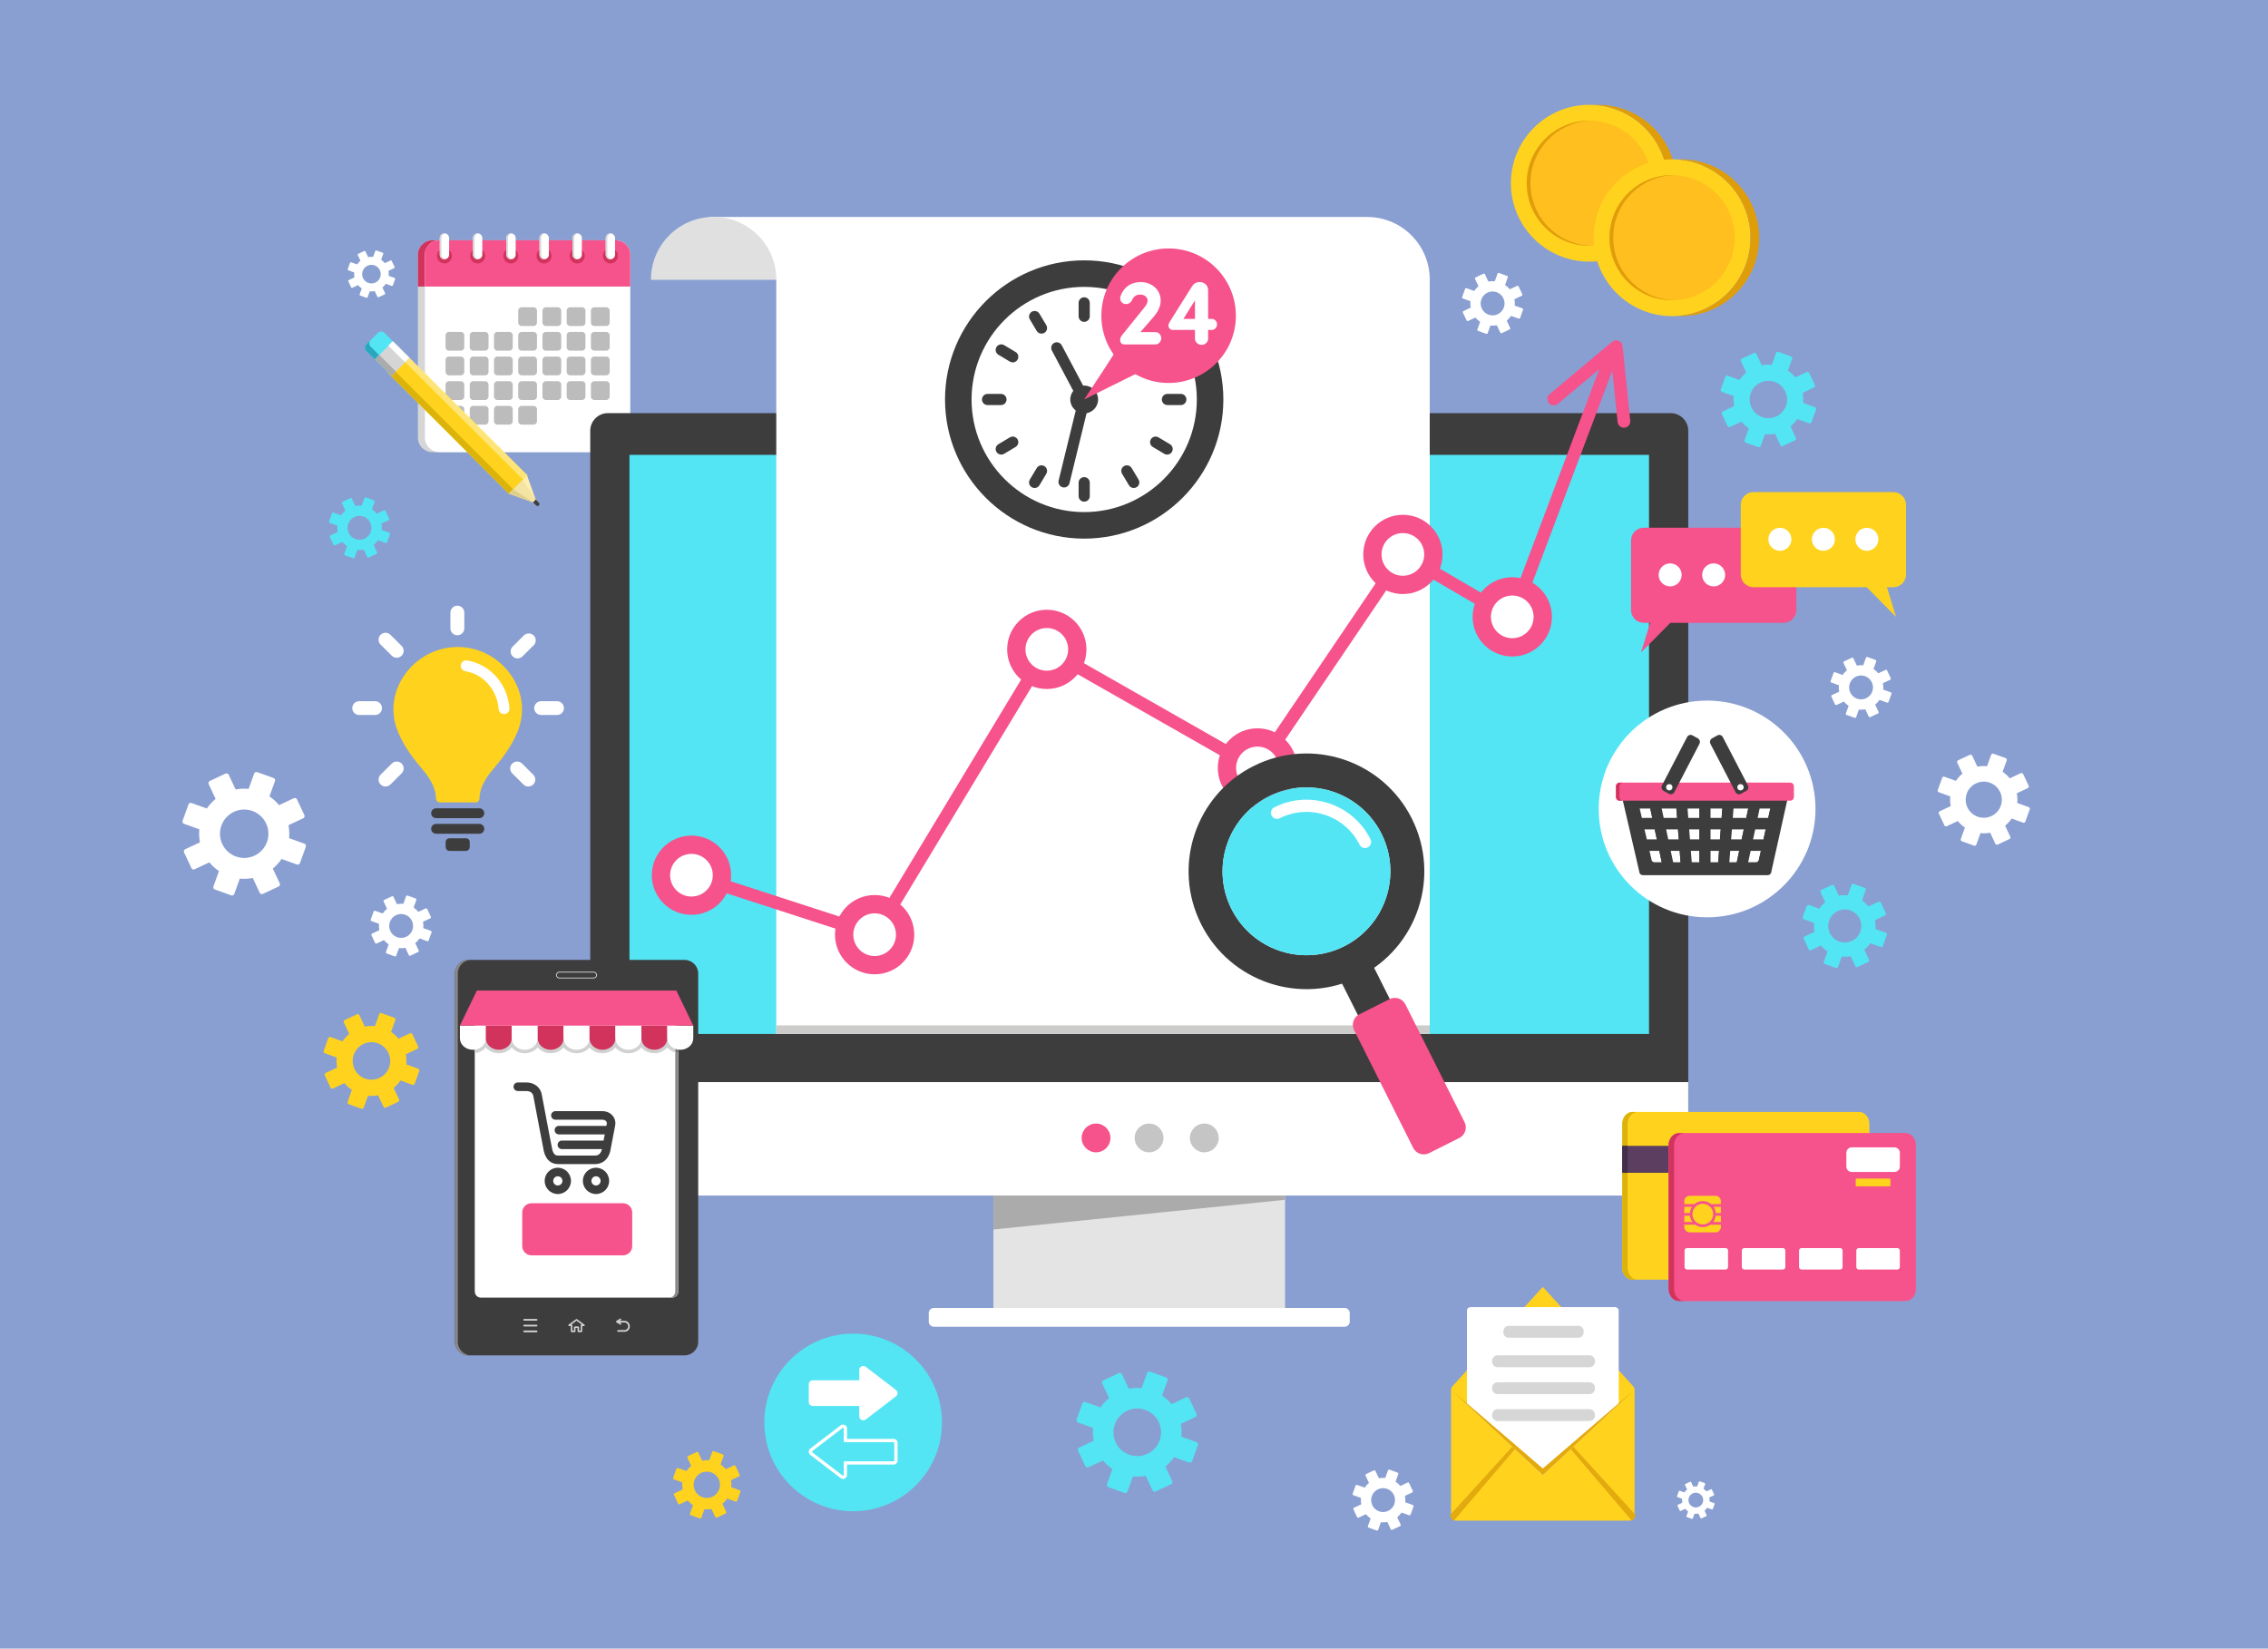 <?xml version="1.0" encoding="utf-8"?>
<!-- Generator: Adobe Illustrator 16.0.0, SVG Export Plug-In . SVG Version: 6.00 Build 0)  -->
<!DOCTYPE svg PUBLIC "-//W3C//DTD SVG 1.1//EN" "http://www.w3.org/Graphics/SVG/1.1/DTD/svg11.dtd">
<svg version="1.1" id="Calque_1" xmlns="http://www.w3.org/2000/svg" xmlns:xlink="http://www.w3.org/1999/xlink" x="0px" y="0px"
	 width="370px" height="269px" viewBox="0 0 370 269" enable-background="new 0 0 370 269" xml:space="preserve">
<g>
	<rect x="-4.999" y="-6.333" fill="#899FD1" width="379.999" height="281.666"/>
	<path fill="#D6D6D6" d="M99.344,73.775H70.517c-1.284,0-2.337-1.052-2.337-2.337V41.552c0-1.285,1.053-2.338,2.337-2.338h28.827
		c1.284,0,2.335,1.053,2.335,2.338v29.887C101.679,72.724,100.628,73.775,99.344,73.775z"/>
	<path fill="#D1335D" d="M101.679,46.755v-5.203c0-1.285-1.051-2.338-2.335-2.338H70.517c-1.284,0-2.337,1.053-2.337,2.338v5.203
		H101.679z"/>
	<path fill="#FFFFFF" d="M100.486,73.775H71.659c-1.283,0-2.337-1.052-2.337-2.337V41.552c0-1.285,1.054-2.338,2.337-2.338h28.827
		c1.285,0,2.335,1.053,2.335,2.338v29.887C102.821,72.724,101.771,73.775,100.486,73.775z"/>
	<path fill="#F6528C" d="M102.821,46.755v-5.203c0-1.285-1.05-2.338-2.335-2.338H71.659c-1.283,0-2.337,1.053-2.337,2.338v5.203
		H102.821z"/>
	<circle fill="#D1335D" cx="72.508" cy="41.759" r="1.226"/>
	<circle fill="#D1335D" cx="77.922" cy="41.759" r="1.225"/>
	<circle fill="#D1335D" cx="83.337" cy="41.759" r="1.226"/>
	<circle fill="#D1335D" cx="88.75" cy="41.759" r="1.226"/>
	<circle fill="#D1335D" cx="94.165" cy="41.759" r="1.226"/>
	<circle fill="#D1335D" cx="99.58" cy="41.759" r="1.225"/>
	<path fill="#FFFFFF" d="M72.508,42.303L72.508,42.303c-0.418,0-0.762-0.344-0.762-0.763v-2.699c0-0.42,0.344-0.762,0.762-0.762
		c0.421,0,0.762,0.342,0.762,0.762v2.699C73.27,41.959,72.929,42.303,72.508,42.303z"/>
	<path fill="#D6D6D6" d="M72.011,41.54v-2.699c0-0.375,0.273-0.684,0.629-0.747c-0.042-0.009-0.086-0.015-0.132-0.015
		c-0.418,0-0.762,0.342-0.762,0.762v2.699c0,0.419,0.344,0.763,0.762,0.763c0.046,0,0.09-0.006,0.132-0.015
		C72.284,42.225,72.011,41.914,72.011,41.54z"/>
	<path fill="#FFFFFF" d="M77.922,42.303L77.922,42.303c-0.42,0-0.762-0.344-0.762-0.763v-2.699c0-0.42,0.342-0.762,0.762-0.762
		c0.419,0,0.763,0.342,0.763,0.762v2.699C78.685,41.959,78.341,42.303,77.922,42.303z"/>
	<path fill="#FFFFFF" d="M83.366,42.303L83.366,42.303c-0.42,0-0.763-0.344-0.763-0.763v-2.699c0-0.42,0.343-0.762,0.763-0.762
		c0.419,0,0.762,0.342,0.762,0.762v2.699C84.128,41.959,83.785,42.303,83.366,42.303z"/>
	<path fill="#FFFFFF" d="M88.78,42.303L88.78,42.303c-0.42,0-0.762-0.344-0.762-0.763v-2.699c0-0.42,0.342-0.762,0.762-0.762
		c0.419,0,0.761,0.342,0.761,0.762v2.699C89.541,41.959,89.199,42.303,88.78,42.303z"/>
	<path fill="#FFFFFF" d="M94.165,42.303L94.165,42.303c-0.419,0-0.763-0.344-0.763-0.763v-2.699c0-0.42,0.344-0.762,0.763-0.762
		c0.42,0,0.762,0.342,0.762,0.762v2.699C94.927,41.959,94.585,42.303,94.165,42.303z"/>
	<path fill="#FFFFFF" d="M99.579,42.303L99.579,42.303c-0.417,0-0.762-0.344-0.762-0.763v-2.699c0-0.42,0.345-0.762,0.762-0.762
		c0.419,0,0.762,0.342,0.762,0.762v2.699C100.341,41.959,99.998,42.303,99.579,42.303z"/>
	<path fill="#D6D6D6" d="M77.426,41.54v-2.699c0-0.375,0.272-0.684,0.629-0.747c-0.042-0.009-0.087-0.015-0.133-0.015
		c-0.42,0-0.762,0.342-0.762,0.762v2.699c0,0.419,0.342,0.763,0.762,0.763c0.046,0,0.091-0.006,0.133-0.015
		C77.698,42.225,77.426,41.914,77.426,41.54z"/>
	<path fill="#D6D6D6" d="M82.867,41.54v-2.699c0-0.375,0.274-0.684,0.63-0.747c-0.043-0.009-0.087-0.015-0.131-0.015
		c-0.42,0-0.763,0.342-0.763,0.762v2.699c0,0.419,0.343,0.763,0.763,0.763c0.044,0,0.088-0.006,0.131-0.015
		C83.142,42.225,82.867,41.914,82.867,41.54z"/>
	<path fill="#D6D6D6" d="M88.282,41.54v-2.699c0-0.375,0.273-0.684,0.63-0.747c-0.044-0.009-0.088-0.015-0.132-0.015
		c-0.42,0-0.762,0.342-0.762,0.762v2.699c0,0.419,0.342,0.763,0.762,0.763c0.044,0,0.088-0.006,0.132-0.015
		C88.556,42.225,88.282,41.914,88.282,41.54z"/>
	<path fill="#D6D6D6" d="M93.667,41.54v-2.699c0-0.375,0.274-0.684,0.632-0.747c-0.044-0.009-0.089-0.015-0.134-0.015
		c-0.419,0-0.763,0.342-0.763,0.762v2.699c0,0.419,0.344,0.763,0.763,0.763c0.045,0,0.09-0.006,0.134-0.015
		C93.941,42.225,93.667,41.914,93.667,41.54z"/>
	<path fill="#D6D6D6" d="M99.082,41.54v-2.699c0-0.375,0.272-0.684,0.63-0.747c-0.044-0.009-0.087-0.015-0.133-0.015
		c-0.42,0-0.762,0.342-0.762,0.762v2.699c0,0.419,0.342,0.763,0.762,0.763c0.046,0,0.089-0.006,0.133-0.015
		C99.354,42.225,99.082,41.914,99.082,41.54z"/>
	<path fill="#BCBCBC" d="M87.046,50.134H85.1c-0.308,0-0.557,0.249-0.557,0.558v1.945c0,0.308,0.249,0.558,0.557,0.558h1.946
		c0.307,0,0.557-0.25,0.557-0.558v-1.945C87.603,50.383,87.353,50.134,87.046,50.134z"/>
	<path fill="#BCBCBC" d="M91.001,50.134h-1.948c-0.306,0-0.557,0.249-0.557,0.558v1.945c0,0.308,0.251,0.558,0.557,0.558h1.948
		c0.305,0,0.557-0.25,0.557-0.558v-1.945C91.558,50.383,91.306,50.134,91.001,50.134z"/>
	<path fill="#BCBCBC" d="M94.953,50.134h-1.948c-0.305,0-0.556,0.249-0.556,0.558v1.945c0,0.308,0.251,0.558,0.556,0.558h1.948
		c0.307,0,0.557-0.25,0.557-0.558v-1.945C95.51,50.383,95.26,50.134,94.953,50.134z"/>
	<path fill="#BCBCBC" d="M98.905,50.134h-1.946c-0.306,0-0.557,0.249-0.557,0.558v1.945c0,0.308,0.251,0.558,0.557,0.558h1.946
		c0.308,0,0.557-0.25,0.557-0.558v-1.945C99.462,50.383,99.213,50.134,98.905,50.134z"/>
	<path fill="#BCBCBC" d="M75.186,54.157h-1.947c-0.307,0-0.556,0.251-0.556,0.555v1.95c0,0.305,0.249,0.555,0.556,0.555h1.947
		c0.307,0,0.557-0.25,0.557-0.555v-1.95C75.742,54.408,75.492,54.157,75.186,54.157z"/>
	<path fill="#BCBCBC" d="M79.141,54.157h-1.948c-0.307,0-0.558,0.251-0.558,0.555v1.95c0,0.305,0.251,0.555,0.558,0.555h1.948
		c0.305,0,0.557-0.25,0.557-0.555v-1.95C79.697,54.408,79.445,54.157,79.141,54.157z"/>
	<path fill="#BCBCBC" d="M83.093,54.157h-1.947c-0.306,0-0.556,0.251-0.556,0.555v1.95c0,0.305,0.25,0.555,0.556,0.555h1.947
		c0.308,0,0.557-0.25,0.557-0.555v-1.95C83.649,54.408,83.4,54.157,83.093,54.157z"/>
	<path fill="#BCBCBC" d="M87.046,54.157H85.1c-0.308,0-0.557,0.251-0.557,0.555v1.95c0,0.305,0.249,0.555,0.557,0.555h1.946
		c0.307,0,0.557-0.25,0.557-0.555v-1.95C87.603,54.408,87.353,54.157,87.046,54.157z"/>
	<path fill="#BCBCBC" d="M91.001,54.157h-1.948c-0.306,0-0.557,0.251-0.557,0.555v1.95c0,0.305,0.251,0.555,0.557,0.555h1.948
		c0.305,0,0.557-0.25,0.557-0.555v-1.95C91.558,54.408,91.306,54.157,91.001,54.157z"/>
	<path fill="#BCBCBC" d="M94.953,54.157h-1.948c-0.305,0-0.556,0.251-0.556,0.555v1.95c0,0.305,0.251,0.555,0.556,0.555h1.948
		c0.307,0,0.557-0.25,0.557-0.555v-1.95C95.51,54.408,95.26,54.157,94.953,54.157z"/>
	<path fill="#BCBCBC" d="M98.905,54.157h-1.946c-0.306,0-0.557,0.251-0.557,0.555v1.95c0,0.305,0.251,0.555,0.557,0.555h1.946
		c0.308,0,0.557-0.25,0.557-0.555v-1.95C99.462,54.408,99.213,54.157,98.905,54.157z"/>
	<path fill="#BCBCBC" d="M75.186,58.18h-1.947c-0.307,0-0.556,0.25-0.556,0.558v1.946c0,0.305,0.249,0.555,0.556,0.555h1.947
		c0.307,0,0.557-0.25,0.557-0.555v-1.946C75.742,58.43,75.492,58.18,75.186,58.18z"/>
	<path fill="#BCBCBC" d="M79.141,58.18h-1.948c-0.307,0-0.558,0.25-0.558,0.558v1.946c0,0.305,0.251,0.555,0.558,0.555h1.948
		c0.305,0,0.557-0.25,0.557-0.555v-1.946C79.697,58.43,79.445,58.18,79.141,58.18z"/>
	<path fill="#BCBCBC" d="M83.093,58.18h-1.947c-0.306,0-0.556,0.25-0.556,0.558v1.946c0,0.305,0.25,0.555,0.556,0.555h1.947
		c0.308,0,0.557-0.25,0.557-0.555v-1.946C83.649,58.43,83.4,58.18,83.093,58.18z"/>
	<path fill="#BCBCBC" d="M87.046,58.18H85.1c-0.308,0-0.557,0.25-0.557,0.558v1.946c0,0.305,0.249,0.555,0.557,0.555h1.946
		c0.307,0,0.557-0.25,0.557-0.555v-1.946C87.603,58.43,87.353,58.18,87.046,58.18z"/>
	<path fill="#BCBCBC" d="M91.001,58.18h-1.948c-0.306,0-0.557,0.25-0.557,0.558v1.946c0,0.305,0.251,0.555,0.557,0.555h1.948
		c0.305,0,0.557-0.25,0.557-0.555v-1.946C91.558,58.43,91.306,58.18,91.001,58.18z"/>
	<path fill="#BCBCBC" d="M94.953,58.18h-1.948c-0.305,0-0.556,0.25-0.556,0.558v1.946c0,0.305,0.251,0.555,0.556,0.555h1.948
		c0.307,0,0.557-0.25,0.557-0.555v-1.946C95.51,58.43,95.26,58.18,94.953,58.18z"/>
	<path fill="#BCBCBC" d="M98.905,58.18h-1.946c-0.306,0-0.557,0.25-0.557,0.558v1.946c0,0.305,0.251,0.555,0.557,0.555h1.946
		c0.308,0,0.557-0.25,0.557-0.555v-1.946C99.462,58.43,99.213,58.18,98.905,58.18z"/>
	<path fill="#BCBCBC" d="M75.186,62.202h-1.947c-0.307,0-0.556,0.249-0.556,0.558v1.945c0,0.309,0.249,0.559,0.556,0.559h1.947
		c0.307,0,0.557-0.25,0.557-0.559V62.76C75.742,62.451,75.492,62.202,75.186,62.202z"/>
	<path fill="#BCBCBC" d="M79.141,62.202h-1.948c-0.307,0-0.558,0.249-0.558,0.558v1.945c0,0.309,0.251,0.559,0.558,0.559h1.948
		c0.305,0,0.557-0.25,0.557-0.559V62.76C79.697,62.451,79.445,62.202,79.141,62.202z"/>
	<path fill="#BCBCBC" d="M83.093,62.202h-1.947c-0.306,0-0.556,0.249-0.556,0.558v1.945c0,0.309,0.25,0.559,0.556,0.559h1.947
		c0.308,0,0.557-0.25,0.557-0.559V62.76C83.649,62.451,83.4,62.202,83.093,62.202z"/>
	<path fill="#BCBCBC" d="M87.046,62.202H85.1c-0.308,0-0.557,0.249-0.557,0.558v1.945c0,0.309,0.249,0.559,0.557,0.559h1.946
		c0.307,0,0.557-0.25,0.557-0.559V62.76C87.603,62.451,87.353,62.202,87.046,62.202z"/>
	<path fill="#BCBCBC" d="M91.001,62.202h-1.948c-0.306,0-0.557,0.249-0.557,0.558v1.945c0,0.309,0.251,0.559,0.557,0.559h1.948
		c0.305,0,0.557-0.25,0.557-0.559V62.76C91.558,62.451,91.306,62.202,91.001,62.202z"/>
	<path fill="#BCBCBC" d="M94.953,62.202h-1.948c-0.305,0-0.556,0.249-0.556,0.558v1.945c0,0.309,0.251,0.559,0.556,0.559h1.948
		c0.307,0,0.557-0.25,0.557-0.559V62.76C95.51,62.451,95.26,62.202,94.953,62.202z"/>
	<path fill="#BCBCBC" d="M98.905,62.202h-1.946c-0.306,0-0.557,0.249-0.557,0.558v1.945c0,0.309,0.251,0.559,0.557,0.559h1.946
		c0.308,0,0.557-0.25,0.557-0.559V62.76C99.462,62.451,99.213,62.202,98.905,62.202z"/>
	<path fill="#BCBCBC" d="M75.186,66.226h-1.947c-0.307,0-0.556,0.251-0.556,0.555v1.947c0,0.308,0.249,0.558,0.556,0.558h1.947
		c0.307,0,0.557-0.25,0.557-0.558V66.78C75.742,66.477,75.492,66.226,75.186,66.226z"/>
	<path fill="#BCBCBC" d="M79.141,66.226h-1.948c-0.307,0-0.558,0.251-0.558,0.555v1.947c0,0.308,0.251,0.558,0.558,0.558h1.948
		c0.305,0,0.557-0.25,0.557-0.558V66.78C79.697,66.477,79.445,66.226,79.141,66.226z"/>
	<path fill="#BCBCBC" d="M83.093,66.226h-1.947c-0.306,0-0.556,0.251-0.556,0.555v1.947c0,0.308,0.25,0.558,0.556,0.558h1.947
		c0.308,0,0.557-0.25,0.557-0.558V66.78C83.649,66.477,83.4,66.226,83.093,66.226z"/>
	<path fill="#BCBCBC" d="M87.046,66.226H85.1c-0.308,0-0.557,0.251-0.557,0.555v1.947c0,0.308,0.249,0.558,0.557,0.558h1.946
		c0.307,0,0.557-0.25,0.557-0.558V66.78C87.603,66.477,87.353,66.226,87.046,66.226z"/>
	<path fill="#FFFFFF" d="M61.448,153.949l1.189-0.558c0.226,0.274,0.487,0.512,0.774,0.704l-0.445,1.236
		c-0.036,0.098,0.015,0.207,0.113,0.242l1.32,0.477c0.099,0.034,0.207-0.014,0.242-0.112l0.445-1.238
		c0.345,0.035,0.697,0.019,1.047-0.05l0.56,1.191c0.044,0.095,0.157,0.135,0.251,0.091l1.271-0.598
		c0.095-0.042,0.136-0.158,0.091-0.25l-0.56-1.19c0.276-0.227,0.513-0.488,0.706-0.776l1.236,0.449
		c0.098,0.034,0.206-0.018,0.241-0.115l0.478-1.322c0.034-0.098-0.017-0.204-0.113-0.242l-1.238-0.445
		c0.034-0.346,0.021-0.695-0.048-1.047l1.189-0.558c0.094-0.046,0.135-0.158,0.091-0.249l-0.597-1.273
		c-0.045-0.093-0.158-0.133-0.253-0.091l-1.188,0.558c-0.226-0.271-0.488-0.508-0.774-0.703l0.445-1.236
		c0.035-0.097-0.016-0.206-0.113-0.241l-1.32-0.477c-0.098-0.035-0.208,0.014-0.241,0.114l-0.447,1.236
		c-0.345-0.035-0.698-0.021-1.047,0.049l-0.559-1.19c-0.043-0.095-0.157-0.136-0.251-0.092l-1.271,0.599
		c-0.094,0.042-0.134,0.156-0.09,0.249l0.559,1.19c-0.274,0.227-0.51,0.488-0.704,0.776l-1.237-0.446
		c-0.099-0.037-0.207,0.015-0.243,0.112l-0.476,1.322c-0.036,0.098,0.018,0.204,0.114,0.241l1.238,0.445
		c-0.035,0.347-0.021,0.696,0.047,1.047l-1.19,0.558c-0.094,0.047-0.133,0.158-0.091,0.254l0.598,1.271
		C61.242,153.952,61.354,153.995,61.448,153.949z M64.615,149.324c0.975-0.46,2.136-0.04,2.594,0.934
		c0.458,0.975,0.04,2.137-0.935,2.594c-0.975,0.459-2.137,0.04-2.595-0.935C63.221,150.942,63.641,149.781,64.615,149.324z"/>
	<path fill="#FFFFFF" d="M221.641,247.629l1.189-0.561c0.227,0.275,0.488,0.511,0.775,0.706l-0.445,1.236
		c-0.036,0.099,0.016,0.208,0.114,0.242l1.319,0.478c0.099,0.034,0.207-0.018,0.243-0.115l0.444-1.235
		c0.346,0.034,0.698,0.02,1.047-0.05l0.559,1.19c0.045,0.095,0.158,0.135,0.252,0.089l1.271-0.595
		c0.094-0.046,0.135-0.158,0.091-0.253l-0.559-1.19c0.273-0.225,0.512-0.486,0.703-0.773l1.237,0.446
		c0.099,0.034,0.208-0.015,0.242-0.113l0.478-1.32c0.034-0.1-0.016-0.208-0.113-0.243l-1.238-0.444
		c0.034-0.346,0.02-0.699-0.049-1.047l1.19-0.562c0.095-0.043,0.135-0.154,0.09-0.249l-0.596-1.271
		c-0.045-0.095-0.158-0.135-0.252-0.093l-1.189,0.562c-0.227-0.275-0.488-0.512-0.775-0.704l0.446-1.239
		c0.035-0.095-0.016-0.204-0.113-0.241l-1.322-0.475c-0.098-0.037-0.205,0.014-0.241,0.111l-0.445,1.239
		c-0.345-0.034-0.697-0.02-1.047,0.047l-0.558-1.19c-0.046-0.092-0.158-0.133-0.253-0.09l-1.271,0.599
		c-0.094,0.043-0.136,0.156-0.09,0.249l0.559,1.19c-0.275,0.226-0.512,0.486-0.704,0.774l-1.238-0.447
		c-0.098-0.032-0.206,0.019-0.241,0.116l-0.478,1.319c-0.035,0.099,0.016,0.208,0.115,0.241l1.236,0.448
		c-0.034,0.344-0.019,0.697,0.049,1.044l-1.19,0.561c-0.093,0.044-0.136,0.158-0.091,0.25l0.598,1.271
		C221.434,247.633,221.548,247.672,221.641,247.629z M224.81,243.001c0.975-0.457,2.135-0.038,2.592,0.938
		c0.459,0.975,0.041,2.135-0.934,2.592c-0.977,0.458-2.138,0.041-2.596-0.934S223.834,243.461,224.81,243.001z"/>
	<path fill="#FFFFFF" d="M274.189,246.533l0.733-0.345c0.14,0.171,0.302,0.313,0.479,0.435l-0.276,0.765
		c-0.022,0.057,0.01,0.126,0.069,0.146l0.815,0.296c0.061,0.021,0.127-0.012,0.149-0.071l0.276-0.762
		c0.213,0.021,0.43,0.011,0.646-0.032l0.344,0.736c0.028,0.058,0.098,0.083,0.156,0.055l0.785-0.368
		c0.058-0.029,0.082-0.099,0.055-0.155l-0.346-0.733c0.17-0.14,0.316-0.302,0.437-0.479l0.762,0.276
		c0.062,0.022,0.127-0.009,0.15-0.07l0.293-0.816c0.023-0.06-0.009-0.126-0.068-0.149l-0.766-0.272
		c0.022-0.217,0.014-0.432-0.03-0.647l0.736-0.345c0.059-0.028,0.082-0.098,0.055-0.155l-0.368-0.784
		c-0.026-0.058-0.097-0.085-0.155-0.055l-0.734,0.345c-0.138-0.171-0.3-0.316-0.478-0.435l0.275-0.765
		c0.021-0.06-0.011-0.127-0.07-0.15l-0.815-0.292c-0.06-0.022-0.127,0.009-0.148,0.068l-0.275,0.766
		c-0.213-0.023-0.43-0.016-0.646,0.028l-0.346-0.733c-0.027-0.058-0.097-0.083-0.154-0.058l-0.785,0.369
		c-0.058,0.028-0.081,0.097-0.057,0.154l0.347,0.736c-0.171,0.138-0.315,0.298-0.435,0.478l-0.764-0.276
		c-0.061-0.021-0.128,0.011-0.149,0.072l-0.294,0.813c-0.023,0.06,0.009,0.13,0.069,0.15l0.763,0.275
		c-0.019,0.213-0.011,0.432,0.031,0.644l-0.734,0.346c-0.059,0.029-0.085,0.098-0.055,0.154l0.367,0.786
		C274.062,246.533,274.131,246.56,274.189,246.533z M276.143,243.677c0.603-0.282,1.318-0.023,1.603,0.576
		c0.283,0.603,0.024,1.32-0.578,1.603c-0.603,0.281-1.319,0.022-1.601-0.578C275.284,244.677,275.543,243.961,276.143,243.677z"/>
	<path fill="#53E5F4" d="M295.43,155.044l1.646-0.773c0.312,0.383,0.674,0.707,1.071,0.975l-0.616,1.715
		c-0.05,0.134,0.021,0.283,0.155,0.332l1.827,0.658c0.136,0.05,0.287-0.022,0.335-0.156l0.617-1.712
		c0.478,0.05,0.964,0.029,1.446-0.065l0.773,1.644c0.062,0.134,0.218,0.188,0.348,0.127l1.758-0.824
		c0.129-0.064,0.187-0.22,0.125-0.35l-0.773-1.646c0.381-0.312,0.707-0.674,0.975-1.07l1.713,0.618
		c0.133,0.046,0.283-0.023,0.333-0.159l0.657-1.828c0.05-0.134-0.021-0.284-0.156-0.333l-1.71-0.615
		c0.046-0.478,0.025-0.966-0.068-1.448l1.646-0.773c0.129-0.061,0.188-0.216,0.124-0.346l-0.825-1.759
		c-0.06-0.13-0.218-0.187-0.348-0.123l-1.646,0.772c-0.313-0.382-0.674-0.707-1.07-0.975l0.617-1.713
		c0.048-0.136-0.022-0.285-0.157-0.333l-1.827-0.659c-0.135-0.05-0.286,0.022-0.335,0.158l-0.616,1.711
		c-0.478-0.049-0.963-0.029-1.446,0.065l-0.772-1.645c-0.063-0.132-0.218-0.187-0.349-0.126l-1.758,0.825
		c-0.13,0.063-0.186,0.219-0.126,0.348l0.773,1.647c-0.379,0.311-0.705,0.673-0.975,1.07l-1.71-0.619
		c-0.135-0.046-0.286,0.022-0.333,0.158l-0.661,1.829c-0.048,0.135,0.022,0.283,0.157,0.333l1.711,0.615
		c-0.047,0.477-0.025,0.965,0.067,1.448l-1.646,0.773c-0.13,0.062-0.185,0.216-0.125,0.346l0.827,1.759
		C295.145,155.05,295.302,155.107,295.43,155.044z M299.811,148.648c1.348-0.636,2.954-0.055,3.587,1.294
		c0.634,1.345,0.055,2.952-1.293,3.584c-1.349,0.635-2.954,0.055-3.588-1.293C297.885,150.889,298.464,149.28,299.811,148.648z"/>
	<path fill="#FFFFFF" d="M299.616,115.03l1.19-0.562c0.226,0.275,0.487,0.512,0.774,0.708l-0.447,1.235
		c-0.035,0.098,0.016,0.207,0.114,0.242l1.319,0.477c0.099,0.034,0.208-0.017,0.243-0.114l0.446-1.236
		c0.345,0.034,0.697,0.02,1.046-0.049l0.561,1.19c0.044,0.095,0.155,0.135,0.251,0.088l1.271-0.595
		c0.094-0.045,0.135-0.158,0.092-0.253l-0.561-1.19c0.275-0.224,0.511-0.486,0.705-0.772l1.237,0.445
		c0.098,0.034,0.205-0.015,0.241-0.112l0.476-1.322c0.036-0.099-0.016-0.207-0.111-0.242l-1.237-0.444
		c0.032-0.346,0.018-0.699-0.05-1.047l1.19-0.561c0.094-0.043,0.136-0.155,0.091-0.251l-0.599-1.271
		c-0.043-0.095-0.156-0.135-0.249-0.089l-1.191,0.558c-0.226-0.276-0.486-0.512-0.774-0.703l0.446-1.24
		c0.034-0.097-0.017-0.204-0.114-0.241l-1.321-0.475c-0.098-0.037-0.204,0.015-0.24,0.112l-0.446,1.239
		c-0.346-0.035-0.696-0.021-1.047,0.047l-0.559-1.191c-0.045-0.092-0.157-0.132-0.252-0.089l-1.271,0.598
		c-0.093,0.043-0.135,0.156-0.091,0.251l0.56,1.189c-0.275,0.226-0.51,0.486-0.704,0.774l-1.237-0.447
		c-0.099-0.034-0.208,0.018-0.242,0.116l-0.478,1.318c-0.033,0.099,0.017,0.208,0.113,0.242l1.238,0.448
		c-0.034,0.345-0.021,0.696,0.049,1.044l-1.19,0.56c-0.095,0.045-0.135,0.158-0.09,0.25l0.599,1.271
		C299.409,115.033,299.522,115.073,299.616,115.03z M302.784,110.401c0.974-0.457,2.135-0.037,2.593,0.938s0.039,2.136-0.935,2.593
		c-0.975,0.457-2.138,0.04-2.594-0.934C301.39,112.023,301.809,110.86,302.784,110.401z"/>
	<path fill="#53E5F4" d="M54.653,88.984l1.19-0.562c0.226,0.276,0.488,0.512,0.774,0.704l-0.444,1.24
		c-0.036,0.097,0.016,0.207,0.111,0.24l1.322,0.478c0.099,0.034,0.206-0.017,0.242-0.115l0.445-1.236
		c0.345,0.035,0.697,0.018,1.047-0.048l0.559,1.189c0.044,0.095,0.157,0.136,0.252,0.09l1.271-0.598
		c0.094-0.044,0.135-0.156,0.09-0.251l-0.559-1.189c0.274-0.224,0.51-0.486,0.704-0.774l1.237,0.446
		c0.099,0.034,0.208-0.018,0.243-0.112l0.477-1.322c0.033-0.098-0.017-0.208-0.114-0.241l-1.237-0.445
		c0.034-0.347,0.02-0.7-0.049-1.047l1.189-0.561c0.095-0.044,0.135-0.155,0.092-0.25l-0.597-1.271
		c-0.045-0.095-0.158-0.134-0.252-0.092l-1.19,0.561c-0.226-0.275-0.487-0.512-0.774-0.704l0.445-1.239
		c0.036-0.098-0.015-0.207-0.112-0.241l-1.321-0.478c-0.099-0.034-0.207,0.017-0.242,0.115l-0.446,1.235
		c-0.344-0.033-0.696-0.016-1.046,0.05l-0.56-1.19c-0.044-0.093-0.156-0.135-0.251-0.089l-1.271,0.595
		c-0.094,0.046-0.136,0.158-0.091,0.253l0.56,1.191c-0.274,0.224-0.511,0.485-0.705,0.771l-1.237-0.444
		c-0.098-0.035-0.206,0.017-0.241,0.114l-0.478,1.32c-0.035,0.098,0.017,0.206,0.113,0.241l1.238,0.445
		c-0.034,0.345-0.02,0.698,0.048,1.047l-1.189,0.561c-0.093,0.042-0.135,0.155-0.091,0.25l0.598,1.271
		C54.447,88.986,54.561,89.027,54.653,88.984z M57.822,84.354c0.975-0.456,2.136-0.037,2.593,0.938
		c0.459,0.975,0.039,2.138-0.936,2.594c-0.975,0.457-2.137,0.037-2.594-0.938C56.428,85.974,56.848,84.813,57.822,84.354z"/>
	<path fill="#53E5F4" d="M177.568,239.409l2.372-1.111c0.449,0.545,0.971,1.017,1.544,1.405l-0.89,2.466
		c-0.069,0.193,0.032,0.411,0.227,0.48l2.633,0.949c0.195,0.072,0.411-0.032,0.48-0.225l0.891-2.466
		c0.687,0.065,1.39,0.037,2.086-0.099l1.114,2.372c0.088,0.187,0.313,0.27,0.501,0.182l2.532-1.19
		c0.189-0.09,0.271-0.313,0.181-0.501l-1.113-2.372c0.548-0.45,1.018-0.971,1.405-1.543l2.467,0.889
		c0.193,0.068,0.41-0.032,0.48-0.228l0.951-2.634c0.068-0.195-0.031-0.411-0.229-0.479l-2.466-0.891
		c0.069-0.688,0.039-1.391-0.096-2.085l2.373-1.115c0.187-0.089,0.268-0.313,0.179-0.501l-1.189-2.531
		c-0.089-0.19-0.314-0.271-0.501-0.182l-2.373,1.115c-0.449-0.549-0.971-1.021-1.543-1.407l0.89-2.466
		c0.07-0.195-0.032-0.412-0.227-0.481l-2.634-0.95c-0.194-0.068-0.412,0.032-0.482,0.228l-0.887,2.467
		c-0.689-0.07-1.392-0.041-2.087,0.095l-1.115-2.372c-0.088-0.187-0.314-0.268-0.5-0.181l-2.534,1.193
		c-0.188,0.086-0.27,0.31-0.182,0.5l1.115,2.371c-0.547,0.448-1.019,0.969-1.404,1.545l-2.468-0.893
		c-0.193-0.068-0.411,0.032-0.481,0.228l-0.948,2.634c-0.071,0.195,0.032,0.411,0.226,0.482l2.466,0.889
		c-0.067,0.688-0.039,1.39,0.097,2.087l-2.371,1.112c-0.187,0.089-0.27,0.313-0.182,0.501l1.192,2.535
		C177.155,239.418,177.381,239.499,177.568,239.409z M183.881,230.187c1.942-0.913,4.258-0.077,5.172,1.866
		c0.913,1.94,0.078,4.259-1.865,5.17c-1.943,0.913-4.259,0.079-5.171-1.863C181.104,233.416,181.939,231.102,183.881,230.187z"/>
	<path fill="#53E5F4" d="M282.234,69.665l1.864-0.877c0.354,0.431,0.763,0.801,1.212,1.104l-0.698,1.938
		c-0.056,0.156,0.024,0.325,0.178,0.38l2.069,0.744c0.151,0.058,0.323-0.023,0.377-0.174l0.699-1.939
		c0.541,0.053,1.091,0.03,1.639-0.077l0.876,1.866c0.068,0.146,0.244,0.21,0.393,0.141l1.99-0.937
		c0.146-0.069,0.211-0.245,0.142-0.391l-0.876-1.866c0.431-0.352,0.801-0.763,1.104-1.211l1.938,0.698
		c0.152,0.055,0.323-0.026,0.379-0.178l0.745-2.07c0.056-0.152-0.025-0.322-0.178-0.376l-1.938-0.699
		c0.054-0.539,0.03-1.092-0.075-1.638l1.863-0.878c0.147-0.068,0.211-0.243,0.141-0.394l-0.935-1.989
		c-0.069-0.146-0.245-0.209-0.394-0.141l-1.862,0.874c-0.354-0.429-0.763-0.8-1.214-1.104l0.7-1.938
		c0.054-0.151-0.025-0.321-0.18-0.376l-2.067-0.747c-0.153-0.056-0.324,0.026-0.379,0.179l-0.698,1.938
		c-0.541-0.056-1.093-0.028-1.639,0.076l-0.876-1.864c-0.068-0.147-0.246-0.211-0.392-0.141l-1.99,0.934
		c-0.148,0.069-0.213,0.247-0.144,0.395l0.875,1.862c-0.428,0.354-0.8,0.766-1.102,1.214l-1.939-0.7
		c-0.152-0.054-0.322,0.027-0.377,0.18l-0.747,2.068c-0.055,0.153,0.026,0.323,0.179,0.378l1.938,0.698
		c-0.054,0.541-0.031,1.093,0.076,1.639l-1.865,0.877c-0.146,0.068-0.21,0.245-0.142,0.391l0.938,1.992
		C281.911,69.671,282.087,69.733,282.234,69.665z M287.194,62.42c1.526-0.718,3.345-0.063,4.062,1.463s0.06,3.347-1.464,4.063
		c-1.527,0.72-3.345,0.062-4.062-1.463C285.012,64.956,285.667,63.136,287.194,62.42z"/>
	<path fill="#FFD31D" d="M110.896,245.436l1.314-0.618c0.25,0.306,0.539,0.563,0.854,0.779l-0.492,1.365
		c-0.037,0.109,0.019,0.227,0.127,0.268l1.459,0.526c0.107,0.04,0.227-0.019,0.265-0.127l0.493-1.365
		c0.381,0.036,0.771,0.023,1.155-0.055l0.619,1.316c0.047,0.104,0.173,0.146,0.276,0.098l1.403-0.658
		c0.104-0.048,0.148-0.174,0.102-0.278l-0.619-1.314c0.303-0.247,0.565-0.538,0.778-0.854l1.367,0.491
		c0.107,0.041,0.229-0.017,0.267-0.123l0.527-1.46c0.037-0.107-0.018-0.229-0.126-0.268l-1.368-0.492
		c0.039-0.382,0.022-0.771-0.052-1.156l1.313-0.617c0.104-0.049,0.15-0.173,0.102-0.275l-0.66-1.406
		c-0.05-0.104-0.175-0.147-0.278-0.098l-1.314,0.617c-0.249-0.305-0.538-0.566-0.855-0.778l0.493-1.368
		c0.038-0.107-0.018-0.228-0.125-0.266l-1.46-0.525c-0.107-0.041-0.227,0.017-0.268,0.123l-0.49,1.368
		c-0.381-0.041-0.771-0.022-1.156,0.053l-0.618-1.313c-0.049-0.104-0.173-0.15-0.278-0.101l-1.401,0.661
		c-0.104,0.048-0.149,0.172-0.101,0.274l0.618,1.314c-0.304,0.251-0.565,0.537-0.78,0.856l-1.366-0.494
		c-0.105-0.037-0.228,0.021-0.267,0.127l-0.525,1.457c-0.039,0.109,0.017,0.23,0.125,0.268l1.367,0.494
		c-0.038,0.38-0.021,0.768,0.052,1.153l-1.313,0.618c-0.104,0.049-0.15,0.175-0.101,0.278l0.659,1.403
		C110.668,245.438,110.792,245.484,110.896,245.436z M114.394,240.324c1.076-0.507,2.357-0.043,2.864,1.034
		c0.506,1.076,0.043,2.358-1.032,2.863c-1.075,0.507-2.358,0.044-2.865-1.031C112.854,242.112,113.316,240.83,114.394,240.324z"/>
	<path fill="#FFD31D" d="M54.324,177.609l1.867-0.88c0.355,0.434,0.767,0.806,1.219,1.11l-0.701,1.943
		c-0.056,0.151,0.024,0.321,0.177,0.379l2.076,0.747c0.154,0.056,0.325-0.025,0.38-0.178l0.701-1.943
		c0.542,0.054,1.095,0.031,1.643-0.078l0.878,1.872c0.069,0.146,0.248,0.209,0.396,0.14l1.997-0.937
		c0.146-0.069,0.21-0.246,0.142-0.393l-0.88-1.872c0.433-0.354,0.804-0.765,1.109-1.217l1.942,0.701
		c0.153,0.056,0.325-0.025,0.38-0.177l0.748-2.076c0.056-0.152-0.024-0.325-0.177-0.38l-1.945-0.702
		c0.055-0.539,0.031-1.095-0.075-1.641l1.869-0.879c0.147-0.069,0.211-0.249,0.142-0.395l-0.938-1.998
		c-0.069-0.146-0.246-0.21-0.395-0.142l-1.871,0.877c-0.353-0.431-0.763-0.802-1.215-1.107l0.7-1.942
		c0.056-0.151-0.024-0.324-0.179-0.379l-2.073-0.748c-0.154-0.058-0.325,0.023-0.38,0.179l-0.702,1.942
		c-0.542-0.054-1.095-0.031-1.642,0.075l-0.881-1.869c-0.068-0.146-0.246-0.212-0.394-0.144l-1.996,0.94
		c-0.149,0.069-0.213,0.246-0.143,0.395l0.878,1.868c-0.432,0.354-0.802,0.765-1.107,1.219l-1.942-0.701
		c-0.155-0.058-0.324,0.022-0.381,0.177l-0.748,2.076c-0.056,0.153,0.025,0.323,0.179,0.38l1.942,0.699
		c-0.052,0.543-0.029,1.095,0.077,1.644l-1.869,0.88c-0.147,0.069-0.212,0.248-0.141,0.394l0.936,1.998
		C53.999,177.616,54.175,177.678,54.324,177.609z M59.298,170.339c1.53-0.719,3.355-0.061,4.075,1.472
		c0.719,1.529,0.062,3.355-1.47,4.074c-1.529,0.719-3.355,0.063-4.074-1.47C57.108,172.883,57.767,171.06,59.298,170.339z"/>
	<path fill="#FFFFFF" d="M239.506,52.372l1.19-0.561c0.226,0.276,0.487,0.513,0.774,0.705l-0.445,1.239
		c-0.035,0.098,0.017,0.203,0.112,0.24l1.323,0.476c0.097,0.037,0.204-0.015,0.24-0.113l0.446-1.238
		c0.345,0.035,0.696,0.021,1.047-0.046l0.558,1.189c0.045,0.093,0.158,0.133,0.253,0.089l1.27-0.597
		c0.094-0.043,0.136-0.156,0.091-0.251l-0.559-1.189c0.275-0.224,0.51-0.486,0.704-0.773l1.238,0.445
		c0.098,0.035,0.206-0.018,0.241-0.115l0.478-1.319c0.034-0.098-0.017-0.207-0.114-0.242l-1.237-0.448
		c0.035-0.345,0.018-0.695-0.05-1.043l1.191-0.561c0.092-0.043,0.135-0.158,0.09-0.25l-0.596-1.271
		c-0.046-0.095-0.159-0.135-0.252-0.093l-1.19,0.561c-0.226-0.275-0.487-0.512-0.775-0.707l0.446-1.236
		c0.036-0.097-0.016-0.207-0.114-0.241l-1.32-0.477c-0.098-0.035-0.206,0.016-0.241,0.114l-0.446,1.237
		c-0.345-0.035-0.697-0.021-1.046,0.049l-0.56-1.191c-0.045-0.095-0.156-0.135-0.252-0.092l-1.27,0.599
		c-0.094,0.046-0.136,0.157-0.092,0.252l0.56,1.19c-0.273,0.224-0.51,0.486-0.704,0.773l-1.237-0.445
		c-0.099-0.034-0.208,0.014-0.241,0.111l-0.478,1.323c-0.034,0.098,0.016,0.207,0.112,0.241l1.237,0.445
		c-0.033,0.346-0.018,0.699,0.05,1.047l-1.189,0.558c-0.095,0.046-0.135,0.158-0.091,0.253l0.599,1.271
		C239.3,52.376,239.412,52.415,239.506,52.372z M242.673,47.744c0.976-0.457,2.138-0.04,2.595,0.935
		c0.459,0.974,0.039,2.136-0.936,2.597c-0.975,0.457-2.137,0.037-2.594-0.938C241.28,49.362,241.7,48.201,242.673,47.744z"/>
	<path fill="#FFFFFF" d="M57.487,46.959l0.925-0.438c0.178,0.217,0.381,0.4,0.604,0.549l-0.348,0.965
		c-0.028,0.077,0.012,0.16,0.089,0.189l1.027,0.37c0.077,0.026,0.16-0.015,0.188-0.089l0.348-0.963
		c0.269,0.025,0.542,0.015,0.814-0.038l0.436,0.926c0.034,0.072,0.122,0.104,0.195,0.069l0.989-0.463
		c0.074-0.034,0.106-0.123,0.071-0.195l-0.436-0.93c0.214-0.174,0.398-0.378,0.55-0.6l0.963,0.345
		c0.075,0.028,0.16-0.012,0.188-0.086l0.371-1.029c0.027-0.077-0.014-0.161-0.089-0.188l-0.963-0.347
		c0.026-0.271,0.016-0.544-0.038-0.816l0.926-0.435c0.074-0.035,0.105-0.124,0.07-0.195l-0.464-0.99
		c-0.035-0.073-0.122-0.105-0.195-0.07l-0.928,0.437c-0.176-0.216-0.378-0.4-0.603-0.549l0.348-0.964
		c0.027-0.077-0.012-0.161-0.089-0.19l-1.027-0.369c-0.076-0.026-0.161,0.011-0.188,0.088l-0.348,0.964
		c-0.269-0.026-0.543-0.014-0.815,0.037l-0.436-0.925c-0.033-0.076-0.122-0.107-0.194-0.072l-0.989,0.466
		c-0.073,0.034-0.104,0.123-0.071,0.195l0.437,0.925c-0.215,0.177-0.397,0.381-0.55,0.604l-0.962-0.349
		c-0.077-0.025-0.162,0.016-0.19,0.09l-0.37,1.028c-0.027,0.076,0.013,0.162,0.088,0.188l0.966,0.348
		c-0.028,0.268-0.018,0.543,0.036,0.814l-0.927,0.436c-0.074,0.035-0.105,0.122-0.07,0.195l0.465,0.99
		C57.326,46.959,57.413,46.994,57.487,46.959z M59.952,43.354c0.759-0.356,1.663-0.028,2.019,0.73
		c0.357,0.76,0.031,1.662-0.728,2.018c-0.758,0.357-1.663,0.032-2.02-0.727C58.866,44.616,59.192,43.713,59.952,43.354z"/>
	<path fill="#FFFFFF" d="M31.743,141.84l2.41-1.132c0.458,0.555,0.988,1.035,1.569,1.426l-0.903,2.507
		c-0.071,0.198,0.032,0.42,0.229,0.492l2.677,0.965c0.199,0.069,0.419-0.034,0.49-0.232l0.905-2.508
		c0.698,0.072,1.41,0.041,2.118-0.097l1.133,2.412c0.09,0.19,0.319,0.272,0.508,0.185l2.577-1.212
		c0.19-0.088,0.272-0.318,0.184-0.508l-1.134-2.413c0.558-0.456,1.036-0.985,1.429-1.568l2.507,0.905
		c0.198,0.072,0.418-0.032,0.488-0.229l0.967-2.677c0.069-0.199-0.032-0.42-0.23-0.491l-2.507-0.903
		c0.069-0.699,0.038-1.411-0.099-2.118l2.411-1.134c0.191-0.092,0.273-0.318,0.185-0.508l-1.21-2.576
		c-0.089-0.19-0.319-0.273-0.51-0.185l-2.412,1.134c-0.456-0.558-0.985-1.036-1.568-1.43l0.904-2.508
		c0.071-0.198-0.032-0.416-0.229-0.488l-2.678-0.966c-0.197-0.068-0.417,0.032-0.489,0.23l-0.904,2.507
		c-0.698-0.069-1.412-0.037-2.119,0.101l-1.133-2.412c-0.09-0.189-0.317-0.273-0.51-0.184l-2.574,1.209
		c-0.19,0.09-0.273,0.32-0.184,0.511l1.133,2.408c-0.557,0.457-1.036,0.989-1.428,1.57l-2.508-0.902
		c-0.197-0.072-0.418,0.031-0.49,0.229l-0.963,2.677c-0.072,0.197,0.03,0.416,0.229,0.488l2.507,0.906
		c-0.07,0.697-0.04,1.411,0.098,2.118l-2.411,1.132c-0.19,0.09-0.272,0.318-0.185,0.51l1.212,2.576
		C31.323,141.847,31.553,141.93,31.743,141.84z M38.159,132.466c1.977-0.929,4.328-0.08,5.255,1.895
		c0.93,1.976,0.081,4.326-1.895,5.255c-1.974,0.929-4.327,0.081-5.257-1.895C35.337,135.745,36.185,133.392,38.159,132.466z"/>
	<path fill="#FFFFFF" d="M317.589,134.811l1.8-0.845c0.34,0.415,0.734,0.771,1.169,1.065l-0.674,1.87
		c-0.053,0.147,0.022,0.311,0.171,0.365l1.998,0.719c0.146,0.055,0.313-0.022,0.364-0.17l0.675-1.871
		c0.521,0.052,1.055,0.029,1.581-0.072l0.846,1.797c0.068,0.144,0.237,0.205,0.379,0.139l1.923-0.903
		c0.142-0.065,0.202-0.238,0.137-0.38l-0.846-1.8c0.416-0.34,0.771-0.734,1.065-1.169l1.871,0.675
		c0.146,0.053,0.313-0.026,0.365-0.172l0.719-1.998c0.054-0.146-0.023-0.311-0.172-0.365l-1.869-0.673
		c0.051-0.522,0.028-1.056-0.073-1.581l1.8-0.849c0.141-0.065,0.201-0.235,0.136-0.376l-0.902-1.924
		c-0.067-0.14-0.239-0.203-0.381-0.138l-1.798,0.848c-0.341-0.417-0.737-0.772-1.17-1.066l0.673-1.871
		c0.055-0.146-0.023-0.312-0.17-0.365l-1.998-0.719c-0.148-0.054-0.313,0.022-0.365,0.17l-0.676,1.87
		c-0.521-0.051-1.052-0.027-1.581,0.072l-0.844-1.796c-0.067-0.144-0.239-0.204-0.381-0.138l-1.921,0.902
		c-0.142,0.066-0.204,0.239-0.137,0.379l0.847,1.8c-0.418,0.34-0.774,0.737-1.068,1.17l-1.868-0.672
		c-0.149-0.056-0.313,0.022-0.366,0.169l-0.721,1.998c-0.053,0.147,0.025,0.312,0.172,0.365l1.871,0.676
		c-0.052,0.521-0.03,1.052,0.072,1.581l-1.799,0.845c-0.143,0.066-0.204,0.236-0.137,0.38l0.903,1.921
		C317.275,134.814,317.445,134.877,317.589,134.811z M322.375,127.817c1.475-0.693,3.229-0.06,3.921,1.414
		c0.693,1.472,0.061,3.228-1.413,3.921c-1.473,0.69-3.229,0.058-3.921-1.414C320.269,130.264,320.903,128.511,322.375,127.817z"/>
	
		<rect x="72.504" y="55.128" transform="matrix(0.707 -0.707 0.707 0.707 -27.05 73.035)" fill="#FFD31D" width="4.182" height="28.052"/>
	
		<rect x="75.214" y="54.005" transform="matrix(0.706 -0.709 0.709 0.706 -25.917 73.675)" fill="#FFE478" width="1.007" height="28.052"/>
	<path fill="#3D3D3D" d="M87.913,82.473L87.913,82.473c-0.121,0.121-0.319,0.121-0.439,0l-0.854-0.854
		c-0.121-0.121-0.121-0.319,0-0.44c0.121-0.119,0.319-0.119,0.439,0l0.854,0.854C88.034,82.152,88.034,82.351,87.913,82.473z"/>
	
		<rect x="72.969" y="56.251" transform="matrix(0.707 -0.707 0.707 0.707 -28.174 72.537)" fill="#DCB30B" width="1.007" height="28.052"/>
	<polygon fill="#FFEEAD" points="87.389,81.494 85.99,77.593 83.034,80.551 86.937,81.946 	"/>
	<polygon fill="#F3E4A3" points="87.389,81.494 85.279,78.307 83.034,80.551 86.937,81.946 	"/>
	<polygon fill="#DFCF8B" points="86.937,81.946 83.746,79.839 83.034,80.551 	"/>
	<path fill="#53E5F4" d="M66.113,58.763l-1.908,1.909c-0.289,0.29-0.761,0.29-1.047,0l-3.411-3.409
		c-0.289-0.287-0.289-0.759,0-1.047l1.909-1.908c0.287-0.29,0.76-0.29,1.048,0l3.409,3.409
		C66.402,58.004,66.402,58.477,66.113,58.763z"/>
	<path fill="#2AA7BC" d="M63.869,59.962l-3.411-3.41c-0.287-0.29-0.288-0.762,0-1.049l-0.711,0.713c-0.289,0.288-0.289,0.76,0,1.047
		l3.411,3.409c0.286,0.29,0.758,0.29,1.047,0l0.712-0.71C64.628,60.25,64.156,60.25,63.869,59.962z"/>
	
		<rect x="61.859" y="56.597" transform="matrix(0.707 -0.708 0.708 0.707 -22.639 62.414)" fill="#D5D5D5" width="4.182" height="3.823"/>
	
		<rect x="64.569" y="55.476" transform="matrix(0.706 -0.708 0.708 0.706 -21.511 62.94)" fill="#FFFFFF" width="1.007" height="3.821"/>
	
		<rect x="62.324" y="57.72" transform="matrix(0.706 -0.709 0.709 0.706 -23.759 62.07)" fill="#ABABAC" width="1.007" height="3.823"/>
	<circle fill="#FFD31D" cx="259.281" cy="29.895" r="12.792"/>
	<path fill="#E09D0A" d="M260.697,17.102c-0.238,0-0.475,0.009-0.708,0.019c6.736,0.368,12.084,5.946,12.084,12.774
		c0,6.827-5.348,12.404-12.084,12.771c0.233,0.013,0.47,0.021,0.708,0.021c7.065,0,12.794-5.728,12.794-12.793
		C273.491,22.828,267.763,17.102,260.697,17.102z"/>
	<circle fill="#FFBF1F" cx="259.281" cy="29.895" r="10.216"/>
	<path fill="#E09D0A" d="M249.68,29.895c0-5.54,4.409-10.045,9.909-10.205c-0.102-0.004-0.205-0.01-0.309-0.01
		c-5.64,0-10.215,4.574-10.215,10.215c0,5.64,4.575,10.214,10.215,10.214c0.104,0,0.207-0.003,0.309-0.006
		C254.089,39.938,249.68,35.434,249.68,29.895z"/>
	<circle fill="#FFD31D" cx="272.783" cy="38.786" r="12.793"/>
	<path fill="#E09D0A" d="M274.198,25.993c-0.239,0-0.476,0.009-0.707,0.02c6.735,0.369,12.085,5.945,12.085,12.773
		s-5.35,12.404-12.085,12.772c0.231,0.013,0.468,0.021,0.707,0.021c7.064,0,12.793-5.727,12.793-12.793
		S281.263,25.993,274.198,25.993z"/>
	<circle fill="#FFBF1F" cx="272.783" cy="38.786" r="10.214"/>
	<path fill="#E09D0A" d="M263.181,38.786c0-5.541,4.409-10.046,9.908-10.206c-0.102-0.006-0.205-0.009-0.307-0.009
		c-5.642,0-10.214,4.573-10.214,10.215S267.141,49,272.782,49c0.102,0,0.205-0.003,0.307-0.008
		C267.59,48.831,263.181,44.326,263.181,38.786z"/>
	<rect x="162.065" y="195.068" fill="#E4E4E4" width="47.582" height="18.347"/>
	<polygon fill="#ABABAC" points="209.647,195.767 209.647,195.068 162.065,195.068 162.065,200.614 	"/>
	<path fill="#3D3D3D" d="M272.551,195.068H99.162c-1.58,0-2.871-1.291-2.871-2.868V70.279c0-1.577,1.291-2.869,2.871-2.869h173.389
		c1.579,0,2.869,1.292,2.869,2.869V192.2C275.42,193.777,274.13,195.068,272.551,195.068z"/>
	<path fill="#FFFFFF" d="M96.291,176.561v15.64c0,1.577,1.291,2.868,2.871,2.868h173.389c1.579,0,2.869-1.291,2.869-2.868v-15.64
		H96.291z"/>
	<rect x="102.692" y="74.219" fill="#53E5F4" width="166.327" height="94.49"/>
	<path fill="#FFFFFF" d="M219.35,216.482h-66.985c-0.466,0-0.849-0.382-0.849-0.848v-1.371c0-0.469,0.383-0.849,0.849-0.849h66.985
		c0.466,0,0.847,0.38,0.847,0.849v1.371C220.196,216.101,219.815,216.482,219.35,216.482z"/>
	<circle fill="#F6528C" cx="178.808" cy="185.676" r="2.349"/>
	<circle fill="#C5C5C5" cx="187.455" cy="185.676" r="2.349"/>
	<circle fill="#C5C5C5" cx="196.47" cy="185.676" r="2.349"/>
	<path fill="#FFFFFF" d="M223.244,35.405c-0.074-0.003-0.147-0.013-0.221-0.013c-0.074,0-0.146,0.01-0.222,0.013h-17.491
		c-0.074-0.003-0.146-0.013-0.221-0.013c-0.073,0-0.146,0.01-0.22,0.013h-71.337h-17.931l11.041,10.211v123.101l106.604-0.003
		V45.616C233.248,40.046,228.788,35.522,223.244,35.405z"/>
	<path fill="#E0E0E0" d="M126.643,45.666l0.001-0.05c0-5.646-4.577-10.224-10.224-10.224c-5.647,0-10.226,4.577-10.226,10.224
		l0.001,0.05H126.643z"/>
	<path fill="#F6528C" d="M142.687,153.544c-0.107,0-0.215-0.014-0.322-0.049l-29.88-9.703c-0.546-0.175-0.845-0.761-0.667-1.305
		c0.176-0.546,0.762-0.843,1.308-0.666l29.099,9.445l27.662-45.849c0.291-0.479,0.914-0.644,1.401-0.364l33.528,19.104l23.19-34.274
		c0.306-0.454,0.911-0.592,1.382-0.315l16.769,9.797l15.557-41.251c0.2-0.537,0.801-0.807,1.336-0.605
		c0.535,0.203,0.808,0.802,0.604,1.336l-15.988,42.4c-0.108,0.288-0.337,0.511-0.625,0.612s-0.604,0.072-0.868-0.079L229.18,91.85
		l-23.185,34.266c-0.304,0.448-0.901,0.589-1.373,0.319l-33.481-19.078l-27.566,45.688
		C143.383,153.359,143.043,153.544,142.687,153.544z"/>
	<circle fill="#F6528C" cx="112.804" cy="142.806" r="6.466"/>
	<circle fill="#FFFFFF" cx="112.804" cy="142.806" r="3.482"/>
	<path fill="#F6528C" d="M149.151,152.51c0,3.569-2.895,6.465-6.465,6.465c-3.571,0-6.466-2.896-6.466-6.465
		c0-3.574,2.895-6.47,6.466-6.47C146.257,146.04,149.151,148.936,149.151,152.51z"/>
	<circle fill="#FFFFFF" cx="142.687" cy="152.51" r="3.482"/>
	<circle fill="#F6528C" cx="170.774" cy="105.957" r="6.466"/>
	<circle fill="#FFFFFF" cx="170.774" cy="105.957" r="3.482"/>
	<circle fill="#F6528C" cx="228.865" cy="90.464" r="6.465"/>
	<circle fill="#FFFFFF" cx="228.865" cy="90.464" r="3.482"/>
	<circle fill="#F6528C" cx="246.712" cy="100.652" r="6.466"/>
	<circle fill="#FFFFFF" cx="246.711" cy="100.652" r="3.482"/>
	<circle fill="#F6528C" cx="205.136" cy="125.302" r="6.465"/>
	<circle fill="#FFFFFF" cx="205.136" cy="125.302" r="3.482"/>
	<path fill="#F6528C" d="M264.922,69.791c-0.524,0-0.976-0.4-1.029-0.931l-1.056-10.243l-8.688,7.275
		c-0.438,0.368-1.092,0.311-1.462-0.129c-0.367-0.438-0.308-1.093,0.13-1.461l10.187-8.532c0.295-0.248,0.701-0.312,1.057-0.167
		c0.354,0.146,0.602,0.475,0.64,0.857l1.257,12.186c0.058,0.57-0.356,1.078-0.926,1.139L264.922,69.791z"/>
	<path fill="#FFFFFF" d="M176.874,46.81c-10.132,0-18.373,8.242-18.373,18.373s8.241,18.373,18.373,18.373
		s18.375-8.242,18.375-18.373S187.006,46.81,176.874,46.81z"/>
	<path fill="#3D3D3D" d="M176.874,87.886c-12.518,0-22.703-10.186-22.703-22.703c0-12.52,10.186-22.703,22.703-22.703
		c12.52,0,22.704,10.184,22.704,22.703C199.578,77.7,189.394,87.886,176.874,87.886z M176.874,46.81
		c-10.132,0-18.373,8.242-18.373,18.373s8.241,18.373,18.373,18.373s18.375-8.242,18.375-18.373S187.006,46.81,176.874,46.81z"/>
	<path fill="#3D3D3D" d="M176.874,67.451c-1.251,0-2.27-1.018-2.27-2.269c0-1.25,1.019-2.269,2.27-2.269s2.27,1.019,2.27,2.269
		C179.144,66.434,178.125,67.451,176.874,67.451z M176.874,64.736c-0.246,0-0.446,0.199-0.446,0.446s0.2,0.446,0.446,0.446
		s0.447-0.199,0.447-0.446S177.12,64.736,176.874,64.736z"/>
	<path fill="#3D3D3D" d="M176.874,48.508c-0.504,0-0.91,0.406-0.91,0.91v2.188c0,0.503,0.406,0.911,0.91,0.911
		c0.503,0,0.912-0.408,0.912-0.911v-2.188C177.786,48.914,177.377,48.508,176.874,48.508z"/>
	<path fill="#3D3D3D" d="M176.874,77.85c-0.504,0-0.91,0.408-0.91,0.911v2.185c0,0.504,0.406,0.911,0.91,0.911
		c0.503,0,0.912-0.407,0.912-0.911v-2.185C177.786,78.258,177.377,77.85,176.874,77.85z"/>
	<path fill="#3D3D3D" d="M164.208,65.183c0-0.502-0.408-0.911-0.911-0.911h-2.186c-0.504,0-0.911,0.409-0.911,0.911
		c0,0.504,0.407,0.911,0.911,0.911h2.186C163.8,66.094,164.208,65.687,164.208,65.183z"/>
	<path fill="#3D3D3D" d="M192.64,64.271h-2.188c-0.503,0-0.911,0.409-0.911,0.911c0,0.504,0.408,0.911,0.911,0.911h2.188
		c0.503,0,0.91-0.407,0.91-0.911C193.55,64.681,193.143,64.271,192.64,64.271z"/>
	<path fill="#3D3D3D" d="M170.378,76.056c-0.433-0.259-0.992-0.118-1.249,0.315l-1.121,1.878c-0.26,0.432-0.118,0.989,0.314,1.248
		c0.145,0.089,0.308,0.13,0.467,0.13c0.309,0,0.611-0.158,0.783-0.444l1.12-1.876C170.951,76.872,170.811,76.313,170.378,76.056z"/>
	<path fill="#3D3D3D" d="M162.875,57.88l1.876,1.122c0.147,0.086,0.309,0.129,0.467,0.129c0.31,0,0.613-0.157,0.783-0.444
		c0.259-0.432,0.117-0.993-0.314-1.251l-1.878-1.121c-0.433-0.257-0.991-0.115-1.25,0.315
		C162.3,57.062,162.441,57.621,162.875,57.88z"/>
	<path fill="#3D3D3D" d="M190.874,72.485l-1.878-1.121c-0.433-0.259-0.991-0.117-1.249,0.315c-0.259,0.432-0.118,0.989,0.315,1.248
		l1.877,1.121c0.147,0.09,0.308,0.13,0.467,0.13c0.31,0,0.611-0.158,0.782-0.443C191.447,73.305,191.307,72.744,190.874,72.485z"/>
	<path fill="#3D3D3D" d="M169.572,51.182c-0.26-0.431-0.818-0.571-1.25-0.313c-0.433,0.256-0.574,0.815-0.314,1.248l1.121,1.877
		c0.169,0.287,0.473,0.445,0.783,0.445c0.158,0,0.318-0.043,0.466-0.128c0.433-0.26,0.573-0.82,0.314-1.251L169.572,51.182z"/>
	<path fill="#3D3D3D" d="M184.619,76.371c-0.258-0.434-0.816-0.574-1.248-0.315c-0.434,0.258-0.574,0.816-0.315,1.251l1.122,1.876
		c0.17,0.286,0.472,0.444,0.782,0.444c0.16,0,0.32-0.041,0.469-0.13c0.43-0.259,0.571-0.816,0.313-1.248L184.619,76.371z"/>
	<path fill="#3D3D3D" d="M164.751,71.364l-1.876,1.121c-0.434,0.259-0.575,0.819-0.316,1.25c0.172,0.285,0.475,0.443,0.783,0.443
		c0.159,0,0.321-0.04,0.467-0.13l1.878-1.121c0.432-0.259,0.573-0.816,0.314-1.248C165.743,71.247,165.183,71.105,164.751,71.364z"
		/>
	<circle fill="#F6528C" cx="190.648" cy="51.513" r="10.973"/>
	<path fill="#3D3D3D" d="M173.591,79.54c-0.071,0-0.146-0.005-0.22-0.026c-0.486-0.117-0.788-0.612-0.667-1.101l3.202-13.109
		l-4.308-8.115c-0.234-0.446-0.065-0.999,0.38-1.234c0.443-0.236,0.994-0.065,1.23,0.38l4.471,8.421
		c0.105,0.197,0.132,0.428,0.081,0.644l-3.286,13.449C174.372,79.261,174,79.54,173.591,79.54z"/>
	<path fill="#F6528C" d="M183.399,55c0,0.362-6.525,10.183-6.525,10.183l10.261-5.092L183.399,55z"/>
	<path fill="#FFFFFF" d="M183.396,49.572c-0.487-0.138-0.777-0.673-0.596-1.251c0.504-1.432,1.677-2.299,3.292-2.299
		c1.769,0,3.262,1.233,3.262,3.029c0,0.96-0.473,1.829-1.052,2.53l-2.256,2.607h2.469c0.503,0,0.93,0.457,0.93,1.003
		c0,0.521-0.427,1.007-0.93,1.007h-5.089c-0.411,0-0.686-0.273-0.686-0.716c0-0.291,0.138-0.596,0.319-0.809l3.628-4.492
		c0.273-0.352,0.533-0.748,0.533-1.131c0-0.531-0.456-0.988-1.251-0.988c-0.594,0-1.05,0.336-1.279,0.883
		C184.51,49.374,184.036,49.753,183.396,49.572z"/>
	<path fill="#FFFFFF" d="M194.397,46.83c0.318-0.504,0.654-0.808,1.324-0.808c0.793,0,1.372,0.577,1.372,1.311v4.705h0.623
		c0.46,0,0.838,0.412,0.838,0.901c0,0.457-0.396,0.898-0.838,0.898h-0.623v1.447c0,0.534-0.487,0.99-1.083,0.99
		c-0.547,0-1.065-0.473-1.065-0.99v-1.447h-3.565c-0.442,0-0.762-0.274-0.762-0.687c0-0.319,0.153-0.531,0.289-0.762L194.397,46.83z
		 M194.945,52.038v-3.029l-1.889,3.029H194.945z"/>
	<circle fill="#FFFFFF" cx="278.495" cy="131.995" r="17.682"/>
	<path fill="#3D3D3D" d="M291.55,130.047h-2.321l-0.003,0.004h-1.758l0.003-0.004h-1.867l-0.001,0.004h-2.648v-0.004h-1.828v0.004
		h-2.07v-0.004h-1.822v0.004h-2.07l-0.002-0.004h-1.827v0.004h-2.649v-0.004h-1.867l0.001,0.004h-1.753l-0.002-0.004h-2.324h-0.13
		l2.811,12.145c0,0.333,0.265,0.604,0.589,0.604h20.379c0.325,0,0.59-0.271,0.59-0.604l2.707-12.145H291.55z M267.853,133.455
		l-0.354-1.53h1.72l0.327,1.53H267.853z M268.285,135.329h1.661l0.349,1.63h-1.631L268.285,135.329z M269.893,140.688
		c-0.267,0-0.48-0.222-0.48-0.494l-0.315-1.357h1.599l0.395,1.852H269.893z M271.084,131.925h2.396l0.119,1.53h-2.188
		L271.084,131.925z M271.813,135.329h1.932l0.128,1.63h-1.713L271.813,135.329z M272.956,140.688l-0.395-1.852h1.456l0.144,1.852
		H272.956z M277.233,140.688h-1.244l-0.144-1.852h1.012h0.376V140.688z M277.233,136.959h-0.376h-1.156l-0.129-1.63h1.285h0.376
		V136.959z M277.233,133.455h-0.376h-1.431l-0.118-1.53h1.925V133.455z M280.298,140.688h-1.242v-1.852h1.034h0.352L280.298,140.688
		z M280.588,136.959h-0.498h-1.034v-1.63h1.034h0.624L280.588,136.959z M280.86,133.455h-0.771h-1.034v-1.53h1.923L280.86,133.455z
		 M283.331,140.688h-1.206l0.145-1.852h1.458L283.331,140.688z M284.128,136.959h-1.713l0.127-1.63h1.934L284.128,136.959z
		 M282.689,133.455l0.118-1.53h2.396l-0.326,1.53H282.689z M286.966,140.193c0,0.272-0.216,0.494-0.481,0.494h-1.287l0.396-1.852
		h1.676L286.966,140.193z M287.688,136.959h-1.694l0.349-1.63h1.707L287.688,136.959z M288.468,133.455h-1.726l0.326-1.53h1.74
		L288.468,133.455z"/>
	<path fill="#F6528C" d="M292.067,127.699h-0.518h-26.811h-0.52c-0.326,0-0.589,0.272-0.589,0.607v1.732
		c0,0.333,0.263,0.606,0.589,0.606h0.52h26.811h0.518c0.326,0,0.59-0.273,0.59-0.606v-1.732
		C292.657,127.972,292.394,127.699,292.067,127.699z"/>
	<path fill="#3D3D3D" d="M276.981,120.472l-0.875-0.483c-0.313-0.173-0.707-0.048-0.875,0.273l-4.092,7.883
		c-0.169,0.322-0.051,0.728,0.265,0.9l0.876,0.479c0.313,0.173,0.704,0.052,0.875-0.273l4.092-7.879
		C277.415,121.047,277.297,120.645,276.981,120.472z"/>
	<path fill="#3D3D3D" d="M285.147,128.145l-4.092-7.883c-0.168-0.321-0.56-0.446-0.875-0.273l-0.874,0.483
		c-0.315,0.173-0.433,0.575-0.266,0.9l4.093,7.879c0.168,0.325,0.56,0.446,0.875,0.273l0.874-0.479
		C285.197,128.872,285.317,128.467,285.147,128.145z"/>
	<polygon fill="#3D3D3D" points="281.275,135.329 280.714,135.329 280.588,136.959 280.65,136.959 281.148,136.959 	"/>
	<polygon fill="#3D3D3D" points="281.003,138.836 280.65,138.836 280.441,138.836 280.298,140.688 280.858,140.688 	"/>
	<polygon fill="#3D3D3D" points="277.793,138.836 277.418,138.836 277.233,138.836 277.233,140.688 277.793,140.688 	"/>
	<polygon fill="#3D3D3D" points="285.037,135.329 284.476,135.329 284.128,136.959 284.688,136.959 	"/>
	<polygon fill="#3D3D3D" points="281.539,131.925 280.979,131.925 280.86,133.455 281.421,133.455 	"/>
	<polygon fill="#3D3D3D" points="284.287,138.836 283.728,138.836 283.331,140.688 283.892,140.688 	"/>
	<polygon fill="#3D3D3D" points="289.369,131.925 288.809,131.925 288.468,133.455 289.027,133.455 	"/>
	<path fill="#3D3D3D" d="M287.525,140.193l0.303-1.357h-0.56l-0.303,1.357c0,0.272-0.216,0.494-0.481,0.494h0.562
		C287.31,140.688,287.525,140.466,287.525,140.193z"/>
	<polygon fill="#3D3D3D" points="277.793,135.329 277.418,135.329 277.233,135.329 277.233,136.959 277.418,136.959 
		277.793,136.959 	"/>
	<polygon fill="#3D3D3D" points="284.877,133.455 285.437,133.455 285.764,131.925 285.203,131.925 	"/>
	<polygon fill="#3D3D3D" points="288.049,135.329 287.688,136.959 288.247,136.959 288.609,135.329 	"/>
	<polygon fill="#3D3D3D" points="273.599,133.455 274.16,133.455 274.04,131.925 273.479,131.925 	"/>
	<polygon fill="#3D3D3D" points="274.578,138.836 274.018,138.836 274.161,140.688 274.723,140.688 	"/>
	<path fill="#D1335D" d="M264.728,130.64c-0.3-0.025-0.536-0.284-0.536-0.601v-1.732c0-0.335,0.264-0.607,0.588-0.607h-0.56
		c-0.326,0-0.589,0.272-0.589,0.607v1.732c0,0.333,0.263,0.606,0.589,0.606h0.507L264.728,130.64z"/>
	<polygon fill="#3D3D3D" points="270.508,135.329 269.946,135.329 270.295,136.959 270.854,136.959 	"/>
	<polygon fill="#3D3D3D" points="277.793,131.925 277.233,131.925 277.233,133.455 277.418,133.455 277.793,133.455 	"/>
	<polygon fill="#3D3D3D" points="273.872,136.959 274.431,136.959 274.307,135.329 273.744,135.329 	"/>
	<polygon fill="#3D3D3D" points="269.779,131.925 269.219,131.925 269.546,133.455 270.105,133.455 	"/>
	<polygon fill="#3D3D3D" points="271.256,138.836 270.695,138.836 271.09,140.688 271.651,140.688 	"/>
	<circle fill="#FFFFFF" cx="272.327" cy="128.455" r="0.515"/>
	<circle fill="#FFFFFF" cx="283.945" cy="128.455" r="0.514"/>
	<path fill="#3D3D3D" d="M111.683,221.154H76.428c-1.223,0-2.224-1-2.224-2.226v-60.081c0-1.222,1.001-2.222,2.224-2.222h35.255
		c1.221,0,2.222,1,2.222,2.222v60.081C113.904,220.154,112.903,221.154,111.683,221.154z"/>
	<path fill="#898989" d="M74.684,218.957v-60.135c0-1.207,0.987-2.196,2.195-2.196h-0.451c-1.223,0-2.224,1-2.224,2.222v60.081
		c0,1.226,1.001,2.226,2.224,2.226h0.451C75.671,221.154,74.684,220.165,74.684,218.957z"/>
	<path fill="#FFFFFF" d="M109.648,211.733H78.462c-0.557,0-1.007-0.45-1.007-1.006V162.85c0-0.555,0.45-1.006,1.007-1.006h31.187
		c0.555,0,1.006,0.451,1.006,1.006v47.878C110.654,211.283,110.203,211.733,109.648,211.733z"/>
	<path fill="#898989" d="M109.639,161.844h-0.48c0.551,0,1,0.438,1,0.983v7.695c0.149,0.08,0.316,0.142,0.496,0.174v1.141
		c-0.171-0.021-0.335-0.056-0.496-0.101v39.014c0,0.543-0.449,0.983-1,0.983h0.48c0.562,0,1.016-0.445,1.016-0.998v-47.895
		C110.654,162.292,110.2,161.844,109.639,161.844z"/>
	<path fill="#727272" d="M110.654,170.696c-0.18-0.032-0.347-0.094-0.496-0.174v1.214c0.161,0.045,0.325,0.08,0.496,0.101V170.696z"
		/>
	<path fill="#D3D3D3" d="M94.858,217.361h-0.51c-0.07,0-0.124-0.054-0.124-0.123v-0.552h-0.341v0.552
		c0,0.069-0.055,0.123-0.123,0.123H93.25c-0.068,0-0.125-0.054-0.125-0.123v-0.87h-0.293c-0.052,0-0.099-0.035-0.117-0.085
		c-0.017-0.051,0.002-0.108,0.045-0.14l1.222-0.895c0.043-0.034,0.102-0.034,0.147,0l1.219,0.895
		c0.044,0.031,0.063,0.089,0.045,0.14c-0.016,0.05-0.063,0.085-0.117,0.085h-0.291v0.87
		C94.984,217.308,94.927,217.361,94.858,217.361z M94.472,217.112h0.263v-0.867c0-0.07,0.057-0.125,0.124-0.125h0.039l-0.843-0.618
		l-0.842,0.618h0.037c0.067,0,0.124,0.055,0.124,0.125v0.867h0.264v-0.549c0-0.068,0.054-0.123,0.123-0.123h0.588
		c0.069,0,0.123,0.055,0.123,0.123V217.112z"/>
	<path fill="#D3D3D3" d="M87.544,215.485h-2.045c-0.075,0-0.138-0.06-0.138-0.138c0-0.076,0.063-0.136,0.138-0.136h2.045
		c0.076,0,0.137,0.06,0.137,0.136C87.681,215.426,87.62,215.485,87.544,215.485z"/>
	<path fill="#D3D3D3" d="M87.544,216.432h-2.045c-0.075,0-0.138-0.061-0.138-0.139c0-0.075,0.063-0.138,0.138-0.138h2.045
		c0.076,0,0.137,0.063,0.137,0.138C87.681,216.371,87.62,216.432,87.544,216.432z"/>
	<path fill="#D3D3D3" d="M87.544,217.378h-2.045c-0.075,0-0.138-0.063-0.138-0.14s0.063-0.138,0.138-0.138h2.045
		c0.076,0,0.137,0.062,0.137,0.138S87.62,217.378,87.544,217.378z"/>
	<path fill="#D3D3D3" d="M101.882,217.308h-1.057c-0.077,0-0.14-0.06-0.14-0.138c0-0.074,0.063-0.139,0.14-0.139h1.057
		c0.325,0,0.589-0.264,0.589-0.586v-0.066c0-0.324-0.264-0.589-0.589-0.589h-1.057c-0.077,0-0.14-0.063-0.14-0.138
		c0-0.078,0.063-0.139,0.14-0.139h1.057c0.478,0,0.866,0.389,0.866,0.865v0.066C102.748,216.92,102.359,217.308,101.882,217.308z"/>
	<path fill="#D3D3D3" d="M101.22,216.146l-0.068-0.02l-0.589-0.357c-0.04-0.025-0.064-0.068-0.064-0.117
		c-0.002-0.046,0.023-0.092,0.063-0.118l0.587-0.367c0.064-0.044,0.149-0.023,0.191,0.039c0.04,0.065,0.021,0.152-0.043,0.193
		l-0.401,0.25l0.398,0.241c0.066,0.039,0.086,0.126,0.047,0.189C101.313,216.123,101.269,216.146,101.22,216.146z"/>
	<path fill="#D3D3D3" d="M96.853,159.649h-5.598c-0.304,0-0.55-0.246-0.55-0.549c0-0.305,0.246-0.552,0.55-0.552h5.598
		c0.304,0,0.552,0.247,0.552,0.552C97.404,159.403,97.156,159.649,96.853,159.649z M91.255,158.688
		c-0.227,0-0.413,0.183-0.413,0.413c0,0.228,0.187,0.411,0.413,0.411h5.598c0.229,0,0.415-0.184,0.415-0.411
		c0-0.23-0.187-0.413-0.415-0.413H91.255z"/>
	<path fill="#3D3D3D" d="M99.943,182.042c-0.396-0.469-1.01-0.739-1.682-0.739h-7.654c-0.387,0-0.698,0.314-0.698,0.699
		c0,0.388,0.312,0.699,0.698,0.699h7.654c0.261,0,0.483,0.088,0.614,0.24c0.102,0.124,0.139,0.28,0.109,0.467l-0.058,0.296h-7.745
		c-0.386,0-0.698,0.313-0.698,0.698s0.313,0.698,0.698,0.698h7.478l-0.194,1.004h-6.8c-0.385,0-0.698,0.313-0.698,0.698
		c0,0.386,0.313,0.699,0.698,0.699h6.532l-0.013,0.066c-0.238,0.881-0.758,0.984-1.128,0.984h-5.957
		c-0.395,0-0.767-0.076-1.007-0.983l-0.802-4.168l-0.919-4.872l-0.004-0.018c-0.195-0.911-0.971-1.886-2.562-1.886h-1.331
		c-0.387,0-0.698,0.313-0.698,0.697c0,0.387,0.312,0.7,0.698,0.7h1.331c0.845,0,1.116,0.419,1.193,0.772l0.919,4.865l0.806,4.194
		l0.011,0.043c0.353,1.36,1.146,2.05,2.364,2.05h5.957c1.238,0,2.143-0.745,2.484-2.048l0.011-0.045l0.806-4.194l0.002-0.015
		C100.462,183.051,100.313,182.482,99.943,182.042z"/>
	<path fill="#3D3D3D" d="M91.002,190.534c-1.183,0-2.148,0.964-2.148,2.147c0,1.185,0.966,2.147,2.148,2.147
		s2.146-0.963,2.146-2.147C93.148,191.498,92.185,190.534,91.002,190.534z M91.002,193.433c-0.414,0-0.749-0.336-0.749-0.751
		c0-0.414,0.335-0.749,0.749-0.749c0.415,0,0.751,0.335,0.751,0.749C91.753,193.097,91.417,193.433,91.002,193.433z"/>
	<path fill="#3D3D3D" d="M97.232,190.534c-1.185,0-2.147,0.964-2.147,2.147c0,1.185,0.963,2.147,2.147,2.147
		c1.182,0,2.145-0.963,2.145-2.147C99.377,191.498,98.414,190.534,97.232,190.534z M97.232,193.433
		c-0.414,0-0.751-0.336-0.751-0.751c0-0.414,0.337-0.749,0.751-0.749c0.413,0,0.749,0.335,0.749,0.749
		C97.981,193.097,97.646,193.433,97.232,193.433z"/>
	<path fill="#F6528C" d="M101.638,204.828h-14.94c-0.826,0-1.502-0.676-1.502-1.503v-5.495c0-0.825,0.676-1.5,1.502-1.5h14.94
		c0.825,0,1.503,0.675,1.503,1.5v5.495C103.141,204.152,102.463,204.828,101.638,204.828z"/>
	<polygon fill="#FFFFFF" points="94.104,202.913 94.098,202.91 94.091,202.913 	"/>
	<path fill="#D1D1D1" d="M109.434,169.416h-1.13c0,0.723-0.694,1.312-1.551,1.312c-0.855,0-1.551-0.589-1.551-1.312h-1.13
		c0,0.723-0.695,1.312-1.551,1.312s-1.551-0.589-1.551-1.312h-1.129c0,0.723-0.697,1.312-1.553,1.312
		c-0.826,0-1.522-0.57-1.547-1.271h-1.129c-0.026,0.701-0.721,1.271-1.548,1.271c-0.856,0-1.552-0.589-1.552-1.312h-1.129
		c0,0.723-0.696,1.312-1.552,1.312c-0.854,0-1.551-0.589-1.551-1.312h-1.129c0,0.723-0.696,1.312-1.552,1.312
		s-1.551-0.589-1.551-1.312h-1.13c0,0.723-0.696,1.312-1.551,1.312c-0.827,0-1.521-0.57-1.549-1.269h-1.128
		c-0.023,0.613-0.559,1.124-1.245,1.242v1.139c0.733-0.074,1.377-0.414,1.809-0.917c0.491,0.568,1.253,0.934,2.113,0.934
		c0.858,0,1.624-0.371,2.116-0.945c0.49,0.574,1.256,0.945,2.115,0.945s1.624-0.371,2.115-0.945
		c0.491,0.574,1.258,0.945,2.116,0.945c0.859,0,1.625-0.371,2.116-0.945c0.49,0.574,1.256,0.945,2.116,0.945
		c0.859,0,1.622-0.365,2.111-0.934c0.49,0.568,1.254,0.934,2.112,0.934c0.86,0,1.625-0.371,2.116-0.945
		c0.492,0.574,1.256,0.945,2.116,0.945c0.859,0,1.626-0.371,2.116-0.945c0.491,0.574,1.258,0.945,2.115,0.945
		c0.86,0,1.626-0.371,2.116-0.945c0.326,0.383,0.774,0.673,1.289,0.825v-1.214C109.725,170.29,109.434,169.882,109.434,169.416z"/>
	<path fill="#FFFFFF" d="M79.259,167.347h-4.229l-0.002,0.015v0.974v0.104v0.977c0,1.035,0.949,1.874,2.118,1.874
		c1.167,0,2.114-0.839,2.114-1.874v-0.977v-0.104v-0.974L79.259,167.347z"/>
	<path fill="#D1335D" d="M83.484,167.347h-4.229l-0.004,0.015v0.974v0.104v0.977c0,1.035,0.95,1.874,2.118,1.874
		c1.169,0,2.116-0.839,2.116-1.874v-0.977v-0.104v-0.974L83.484,167.347z"/>
	<path fill="#FFFFFF" d="M87.716,167.347h-4.229l-0.001,0.015v0.974v0.104v0.977c0,1.035,0.947,1.874,2.115,1.874
		s2.115-0.839,2.115-1.874v-0.977v-0.104v-0.974L87.716,167.347z"/>
	<path fill="#D1335D" d="M91.948,167.347h-4.229l-0.002,0.015v0.974v0.104v0.977c0,1.035,0.947,1.874,2.116,1.874
		s2.116-0.839,2.116-1.874v-0.977v-0.104v-0.974L91.948,167.347z"/>
	<path fill="#FFFFFF" d="M96.18,167.347h-4.229l-0.002,0.015v0.974v0.104v0.977c0,1.035,0.947,1.874,2.116,1.874
		c1.168,0,2.115-0.839,2.115-1.874v-0.977v-0.104v-0.974L96.18,167.347z"/>
	<path fill="#D1335D" d="M100.403,167.347h-4.228l-0.003,0.015v0.974v0.104v0.977c0,1.035,0.947,1.874,2.116,1.874
		s2.116-0.839,2.116-1.874v-0.977v-0.104v-0.974L100.403,167.347z"/>
	<path fill="#FFFFFF" d="M104.637,167.347h-4.229l-0.002,0.015v0.974v0.104v0.977c0,1.035,0.947,1.874,2.116,1.874
		s2.116-0.839,2.116-1.874v-0.977v-0.104v-0.974L104.637,167.347z"/>
	<path fill="#D1335D" d="M108.867,167.347h-4.229l-0.001,0.015v0.974v0.104v0.977c0,1.035,0.947,1.874,2.115,1.874
		c1.169,0,2.116-0.839,2.116-1.874v-0.977v-0.104v-0.974L108.867,167.347z"/>
	<path fill="#FFFFFF" d="M113.099,167.347h-4.229l-0.001,0.015v0.974v0.104v0.977c0,1.035,0.947,1.874,2.116,1.874
		c1.168,0,2.115-0.839,2.115-1.874v-0.977v-0.104v-0.974L113.099,167.347z"/>
	<polygon fill="#F6528C" points="110.333,161.622 106.809,161.622 81.319,161.622 77.798,161.622 75.027,167.347 81.117,167.347 
		107.013,167.347 113.101,167.347 	"/>
	<path fill="#F6528C" d="M290.972,86.108h-22.813c-1.14,0-2.073,0.933-2.073,2.073v11.367c0,1.141,0.934,2.076,2.073,2.076h1.041
		l-1.482,4.834l4.781-4.834h18.474c1.142,0,2.075-0.936,2.075-2.076V88.182C293.047,87.041,292.113,86.108,290.972,86.108z"/>
	<circle fill="#FFFFFF" cx="272.468" cy="93.805" r="1.877"/>
	<circle fill="#FFFFFF" cx="279.564" cy="93.805" r="1.877"/>
	<circle fill="#FFFFFF" cx="286.662" cy="93.805" r="1.877"/>
	<path fill="#FFD31D" d="M286.062,80.298h22.812c1.141,0,2.077,0.935,2.077,2.077v11.367c0,1.14-0.937,2.072-2.077,2.072h-1.041
		l1.486,4.838l-4.784-4.838h-18.473c-1.143,0-2.075-0.933-2.075-2.072V82.375C283.986,81.232,284.919,80.298,286.062,80.298z"/>
	<circle fill="#FFFFFF" cx="304.563" cy="87.998" r="1.877"/>
	<circle fill="#FFFFFF" cx="297.468" cy="87.998" r="1.877"/>
	<path fill="#FFFFFF" d="M290.368,86.121c1.039,0,1.88,0.839,1.88,1.876c0,1.038-0.841,1.878-1.88,1.878
		c-1.035,0-1.876-0.84-1.876-1.878C288.492,86.96,289.333,86.121,290.368,86.121z"/>
	<g>
		<path fill="#FFD31D" d="M266.488,226.263l0.001-0.009l-14.795-16.279l-14.727,16.208l-0.036,0.041l0,0l0,0
			c-0.126,0.138-0.207,0.324-0.207,0.526v20.571c0,0.438,0.357,0.793,0.792,0.793h28.353c0.437,0,0.793-0.355,0.793-0.793V226.75
			C266.662,226.564,266.596,226.397,266.488,226.263z"/>
		<path fill="#FFFFFF" d="M251.694,240.713l-12.377-11.587v-15.268c0-0.317,0.259-0.576,0.578-0.576h23.595
			c0.319,0,0.578,0.259,0.578,0.576v15.294L251.694,240.713z"/>
		<polygon fill="#E2AA0E" points="236.725,226.75 251.694,240.713 266.662,226.75 251.694,239.613 		"/>
		<path fill="#E2AA0E" d="M246.707,236.055l-10.097,11.083v0.149c0,0.385,0.255,0.709,0.6,0.803l9.929-11.636L246.707,236.055z"/>
		<path fill="#E2AA0E" d="M256.679,236.055l10.1,11.083v0.149c0,0.385-0.258,0.709-0.601,0.803l-9.93-11.636L256.679,236.055z"/>
		<path fill="#D6D6D6" d="M257.502,218.273h-11.384c-0.47,0-0.854-0.386-0.854-0.853v-0.23c0-0.473,0.384-0.854,0.854-0.854h11.384
			c0.468,0,0.854,0.381,0.854,0.854v0.23C258.355,217.888,257.97,218.273,257.502,218.273z"/>
		<path fill="#D6D6D6" d="M259.301,223.084h-14.983c-0.496,0-0.901-0.406-0.901-0.9v-0.135c0-0.497,0.405-0.903,0.901-0.903h14.983
			c0.495,0,0.902,0.406,0.902,0.903v0.135C260.203,222.678,259.796,223.084,259.301,223.084z"/>
		<path fill="#D6D6D6" d="M259.301,227.476h-14.983c-0.496,0-0.901-0.404-0.901-0.898v-0.136c0-0.498,0.405-0.899,0.901-0.899
			h14.983c0.495,0,0.902,0.401,0.902,0.899v0.136C260.203,227.071,259.796,227.476,259.301,227.476z"/>
		<path fill="#D6D6D6" d="M259.301,231.869h-14.983c-0.496,0-0.901-0.405-0.901-0.9v-0.135c0-0.494,0.405-0.9,0.901-0.9h14.983
			c0.495,0,0.902,0.406,0.902,0.9v0.135C260.203,231.464,259.796,231.869,259.301,231.869z"/>
	</g>
	<g>
		<g>
			<path fill="#FFD31D" d="M83.443,110.27c-1.992-2.944-5.271-4.701-8.771-4.701s-6.778,1.757-8.772,4.701
				c-1.872,2.766-2.231,6.088-0.983,9.122c0.762,1.847,1.902,3.637,3.589,5.634c1.089,1.285,2.581,3.051,2.623,5.299
				c0.006,0.327,0.273,0.593,0.602,0.593h5.885c0.328,0,0.596-0.266,0.601-0.593c0.043-2.248,1.533-4.011,2.624-5.299
				c1.687-1.997,2.828-3.789,3.589-5.634C85.676,116.357,85.317,113.035,83.443,110.27z"/>
			<path fill="#3D3D3D" d="M76.035,136.786h-2.725c-0.332,0-0.604,0.271-0.604,0.604v0.723c0,0.103,0.017,0.206,0.045,0.301
				c0.078,0.257,0.311,0.43,0.576,0.43h2.689c0.264,0,0.497-0.173,0.573-0.426c0.031-0.095,0.048-0.199,0.048-0.305v-0.723
				C76.639,137.058,76.367,136.786,76.035,136.786z"/>
			<path fill="#3D3D3D" d="M78.202,131.888h-7.059c-0.443,0-0.803,0.359-0.803,0.802c0,0.445,0.359,0.806,0.803,0.806h7.059
				c0.444,0,0.803-0.36,0.803-0.806C79.005,132.247,78.646,131.888,78.202,131.888z"/>
			<path fill="#3D3D3D" d="M78.202,134.433h-7.059c-0.443,0-0.803,0.359-0.803,0.804c0,0.443,0.359,0.803,0.803,0.803h7.059
				c0.444,0,0.803-0.359,0.803-0.803C79.005,134.792,78.646,134.433,78.202,134.433z"/>
			<path fill="#FFFFFF" d="M76.199,107.768c-0.483-0.08-0.938,0.245-1.016,0.728c-0.081,0.479,0.243,0.937,0.726,1.019
				c2.964,0.494,5.204,3.036,5.443,6.18c0.036,0.466,0.422,0.816,0.879,0.816l0.069-0.003c0.485-0.036,0.852-0.46,0.813-0.948
				C82.813,111.6,79.967,108.395,76.199,107.768z"/>
			<path fill="#FFFFFF" d="M74.613,98.829c-0.626,0-1.135,0.507-1.135,1.132v2.566c0,0.62,0.509,1.13,1.135,1.13
				s1.135-0.51,1.135-1.13v-2.566C75.748,99.336,75.239,98.829,74.613,98.829z"/>
			<path fill="#FFFFFF" d="M90.866,114.412h-2.58c-0.626,0-1.137,0.505-1.137,1.129c0,0.621,0.511,1.127,1.137,1.127h2.58
				c0.626,0,1.135-0.506,1.135-1.127C92.001,114.917,91.492,114.412,90.866,114.412z"/>
			<path fill="#FFFFFF" d="M61.186,114.412h-2.58c-0.626,0-1.136,0.505-1.136,1.129c0,0.621,0.51,1.127,1.136,1.127h2.58
				c0.625,0,1.136-0.506,1.136-1.127C62.321,114.917,61.811,114.412,61.186,114.412z"/>
			<path fill="#FFFFFF" d="M63.696,103.577c-0.213-0.214-0.498-0.331-0.802-0.331s-0.589,0.117-0.802,0.331
				c-0.217,0.212-0.334,0.497-0.334,0.798c0,0.303,0.117,0.584,0.334,0.801l1.823,1.813c0.215,0.213,0.498,0.33,0.802,0.33
				s0.59-0.117,0.805-0.33c0.441-0.439,0.441-1.155,0-1.596L63.696,103.577z"/>
			<path fill="#FFFFFF" d="M85.17,124.588c-0.214-0.215-0.498-0.329-0.802-0.329s-0.587,0.114-0.803,0.329
				c-0.215,0.213-0.332,0.496-0.332,0.797c0,0.302,0.117,0.587,0.332,0.8L85.391,128c0.214,0.214,0.499,0.331,0.803,0.331
				s0.589-0.117,0.802-0.331c0.443-0.438,0.443-1.157,0-1.598L85.17,124.588z"/>
			<path fill="#FFFFFF" d="M64.718,124.259c-0.304,0-0.587,0.114-0.802,0.329l-1.824,1.814c-0.216,0.214-0.333,0.497-0.333,0.8
				c0,0.302,0.117,0.584,0.333,0.798c0.214,0.214,0.499,0.331,0.803,0.331s0.589-0.117,0.802-0.331l1.826-1.815
				c0.441-0.44,0.441-1.156,0-1.597C65.307,124.373,65.021,124.259,64.718,124.259z"/>
			<path fill="#FFFFFF" d="M84.438,107.429c0.303,0,0.59-0.118,0.803-0.33l1.824-1.814c0.217-0.216,0.334-0.497,0.334-0.8
				c0-0.301-0.117-0.586-0.334-0.799c-0.214-0.213-0.498-0.33-0.802-0.33s-0.587,0.117-0.803,0.33l-1.824,1.817
				c-0.215,0.212-0.334,0.497-0.334,0.796c0,0.302,0.119,0.586,0.334,0.8C83.85,107.311,84.134,107.429,84.438,107.429z"/>
		</g>
	</g>
	<rect x="126.644" y="167.307" fill="#CCCCCA" width="106.604" height="1.407"/>
	
		<rect x="220.165" y="155.925" transform="matrix(-0.894 0.449 -0.449 -0.894 495.123 206.644)" fill="#3D3D3D" width="5.831" height="12.108"/>
	<path fill="#3D3D3D" d="M195.953,150.798c4.764,9.491,16.319,13.319,25.809,8.556c9.489-4.767,13.319-16.32,8.554-25.81
		c-4.765-9.491-16.318-13.319-25.809-8.554C195.019,129.754,191.187,141.312,195.953,150.798z M200.901,148.315
		c-3.392-6.757-0.665-14.983,6.091-18.377c6.756-3.393,14.982-0.667,18.375,6.09c3.393,6.755,0.666,14.983-6.09,18.376
		C212.521,157.796,204.294,155.07,200.901,148.315z"/>
	<circle fill="#53E5F4" cx="213.135" cy="142.171" r="13.689"/>
	<path fill="#FFFFFF" d="M207.888,133.509c0.272,0.138,0.604,0.15,0.898,0c2.313-1.16,4.939-1.351,7.396-0.537
		c2.458,0.816,4.451,2.538,5.613,4.849c0.246,0.496,0.848,0.693,1.339,0.447c0.495-0.248,0.693-0.849,0.446-1.34
		c-2.893-5.762-9.931-8.096-15.692-5.2c-0.493,0.246-0.692,0.845-0.444,1.339C207.545,133.265,207.703,133.417,207.888,133.509z"/>
	<path fill="#F6528C" d="M233.133,188.159l4.943-2.483c0.941-0.472,1.325-1.63,0.852-2.572l-9.653-19.225
		c-0.473-0.943-1.631-1.329-2.572-0.854l-4.945,2.481c-0.941,0.474-1.324,1.633-0.853,2.575l9.653,19.225
		C231.031,188.249,232.189,188.631,233.133,188.159z"/>
	<circle fill="#53E5F4" cx="139.184" cy="232.097" r="14.49"/>
	<path fill="#FFFFFF" d="M146.016,227.008l-4.947-3.786c-0.116-0.089-0.273-0.104-0.404-0.041c-0.131,0.066-0.217,0.199-0.217,0.345
		v1.958h-7.862c-0.213,0-0.385,0.174-0.385,0.386v2.89c0,0.213,0.172,0.385,0.385,0.385h7.862v1.958
		c0,0.146,0.086,0.279,0.217,0.345c0.055,0.026,0.111,0.04,0.168,0.04c0.085,0,0.168-0.028,0.236-0.08l4.947-3.786
		c0.097-0.072,0.15-0.187,0.15-0.305C146.166,227.194,146.112,227.08,146.016,227.008z"/>
	<path fill="#FFFFFF" d="M140.832,231.75c-0.099,0-0.198-0.022-0.285-0.065c-0.224-0.111-0.363-0.333-0.363-0.583v-1.694h-7.599
		c-0.358,0-0.649-0.29-0.649-0.648v-2.89c0-0.355,0.291-0.649,0.649-0.649h7.599v-1.694c0-0.246,0.14-0.471,0.362-0.583
		c0.224-0.108,0.485-0.083,0.682,0.069l4.948,3.785c0.159,0.125,0.257,0.316,0.257,0.519c0,0.197-0.098,0.393-0.257,0.515
		l-4.948,3.788C141.118,231.703,140.977,231.75,140.832,231.75z M132.585,225.748c-0.065,0-0.119,0.056-0.119,0.121v2.89
		c0,0.066,0.054,0.12,0.119,0.12h8.129v2.223c0,0.046,0.025,0.086,0.067,0.106c0.032,0.017,0.074,0.028,0.125-0.012l4.947-3.786
		c0.031-0.023,0.048-0.058,0.048-0.095l-0.048-0.099l-4.945-3.785c-0.038-0.029-0.086-0.031-0.127-0.012
		c-0.042,0.02-0.067,0.061-0.067,0.105v2.223H132.585z"/>
	<path fill="#FFFFFF" d="M137.533,241.315c-0.14,0-0.279-0.045-0.395-0.136l-4.949-3.789c-0.159-0.12-0.254-0.313-0.254-0.514
		c0-0.202,0.095-0.394,0.254-0.518l4.949-3.786c0.19-0.146,0.464-0.173,0.682-0.066c0.225,0.109,0.362,0.334,0.362,0.584v1.69h7.599
		c0.358,0,0.651,0.293,0.651,0.652v2.887c0,0.358-0.293,0.649-0.651,0.649h-7.599v1.693c0,0.25-0.138,0.476-0.362,0.584
		C137.729,241.293,137.631,241.315,137.533,241.315z M132.512,236.971l4.948,3.787c0.037,0.028,0.086,0.035,0.127,0.015
		s0.066-0.063,0.066-0.109v-2.222h8.128c0.065,0,0.12-0.055,0.12-0.121v-2.887c0-0.066-0.055-0.121-0.12-0.121h-8.128v-2.222
		c0-0.046-0.025-0.09-0.066-0.108c-0.041-0.021-0.091-0.015-0.126,0.014l-4.949,3.786l-0.046,0.095
		C132.466,236.914,132.483,236.948,132.512,236.971z"/>
	<g>
		<path fill="#FFD31D" d="M304.965,206.847c0,1.081-0.749,1.955-1.67,1.955h-36.974c-0.923,0-1.67-0.874-1.67-1.955v-23.456
			c0-1.081,0.747-1.955,1.67-1.955h36.974c0.921,0,1.67,0.874,1.67,1.955V206.847z"/>
		<path fill="#DCB30B" d="M265.537,206.847v-23.456c0-1.081,0.749-1.955,1.673-1.955h-0.889c-0.923,0-1.67,0.874-1.67,1.955v23.456
			c0,1.081,0.747,1.955,1.67,1.955h0.889C266.286,208.802,265.537,207.928,265.537,206.847z"/>
		<rect x="264.651" y="186.967" fill="#5B3E60" width="40.313" height="4.398"/>
		<rect x="264.651" y="186.967" fill="#442F49" width="0.886" height="4.398"/>
		<path fill="#F6528C" d="M312.534,210.313c0,1.078-0.747,1.954-1.67,1.954h-36.972c-0.924,0-1.671-0.876-1.671-1.954v-23.456
			c0-1.082,0.747-1.954,1.671-1.954h36.972c0.923,0,1.67,0.872,1.67,1.954V210.313z"/>
		<path fill="#F6528C" d="M312.534,210.313c0,1.078-0.747,1.954-1.67,1.954h-36.972c-0.924,0-1.671-0.876-1.671-1.954v-23.456
			c0-1.082,0.747-1.954,1.671-1.954h36.972c0.923,0,1.67,0.872,1.67,1.954V210.313z"/>
		<path fill="#D1335D" d="M273.106,210.313v-23.456c0-1.082,0.75-1.954,1.672-1.954h-0.886c-0.924,0-1.671,0.872-1.671,1.954v23.456
			c0,1.078,0.747,1.954,1.671,1.954h0.886C273.856,212.268,273.106,211.392,273.106,210.313z"/>
		<path fill="#FFFFFF" d="M281.507,207.146h-6.282c-0.225,0-0.408-0.185-0.408-0.408v-2.686c0-0.224,0.184-0.408,0.408-0.408h6.282
			c0.225,0,0.407,0.185,0.407,0.408v2.686C281.914,206.961,281.731,207.146,281.507,207.146z"/>
		<path fill="#FFFFFF" d="M290.849,207.146h-6.283c-0.225,0-0.408-0.185-0.408-0.408v-2.686c0-0.224,0.184-0.408,0.408-0.408h6.283
			c0.225,0,0.407,0.185,0.407,0.408v2.686C291.256,206.961,291.073,207.146,290.849,207.146z"/>
		<path fill="#FFFFFF" d="M300.188,207.146h-6.281c-0.224,0-0.409-0.185-0.409-0.408v-2.686c0-0.224,0.186-0.408,0.409-0.408h6.281
			c0.226,0,0.408,0.185,0.408,0.408v2.686C300.597,206.961,300.414,207.146,300.188,207.146z"/>
		<path fill="#FFFFFF" d="M309.53,207.146h-6.283c-0.224,0-0.408-0.185-0.408-0.408v-2.686c0-0.224,0.185-0.408,0.408-0.408h6.283
			c0.224,0,0.409,0.185,0.409,0.408v2.686C309.939,206.961,309.754,207.146,309.53,207.146z"/>
		<path fill="#FFFFFF" d="M309.063,191.227h-6.977c-0.481,0-0.875-0.394-0.875-0.874v-2.263c0-0.481,0.394-0.876,0.875-0.876h6.977
			c0.482,0,0.877,0.395,0.877,0.876v2.263C309.939,190.833,309.545,191.227,309.063,191.227z"/>
		<path fill="#FFD31D" d="M308.242,193.576h-5.336c-0.09,0-0.166-0.074-0.166-0.167v-0.946c0-0.089,0.076-0.163,0.166-0.163h5.336
			c0.091,0,0.165,0.074,0.165,0.163v0.946C308.407,193.502,308.333,193.576,308.242,193.576z"/>
		<circle fill="#FFD31D" cx="277.793" cy="198.101" r="1.691"/>
		<path fill="#FFD31D" d="M279.867,195.119h-4.214c-0.48,0-0.875,0.395-0.875,0.874v4.215c0,0.48,0.395,0.874,0.875,0.874h4.214
			c0.483,0,0.877-0.394,0.877-0.874v-4.215C280.744,195.514,280.351,195.119,279.867,195.119z M280.742,196.914h-1.182
			c0.199,0.295,0.325,0.644,0.353,1.021h0.829v0.439h-0.839c-0.05,0.38-0.2,0.729-0.425,1.021h1.264v0.437h-1.715
			c-0.348,0.25-0.773,0.396-1.234,0.396c-0.458,0-0.884-0.146-1.23-0.396h-1.784v-0.437h1.33c-0.225-0.292-0.375-0.642-0.424-1.021
			h-0.906v-0.439h0.896c0.028-0.377,0.154-0.726,0.354-1.021h-1.25v-0.438h1.646c0.369-0.313,0.848-0.502,1.369-0.502
			c0.524,0,1.001,0.188,1.372,0.502h1.577V196.914z"/>
	</g>
</g>
</svg>

